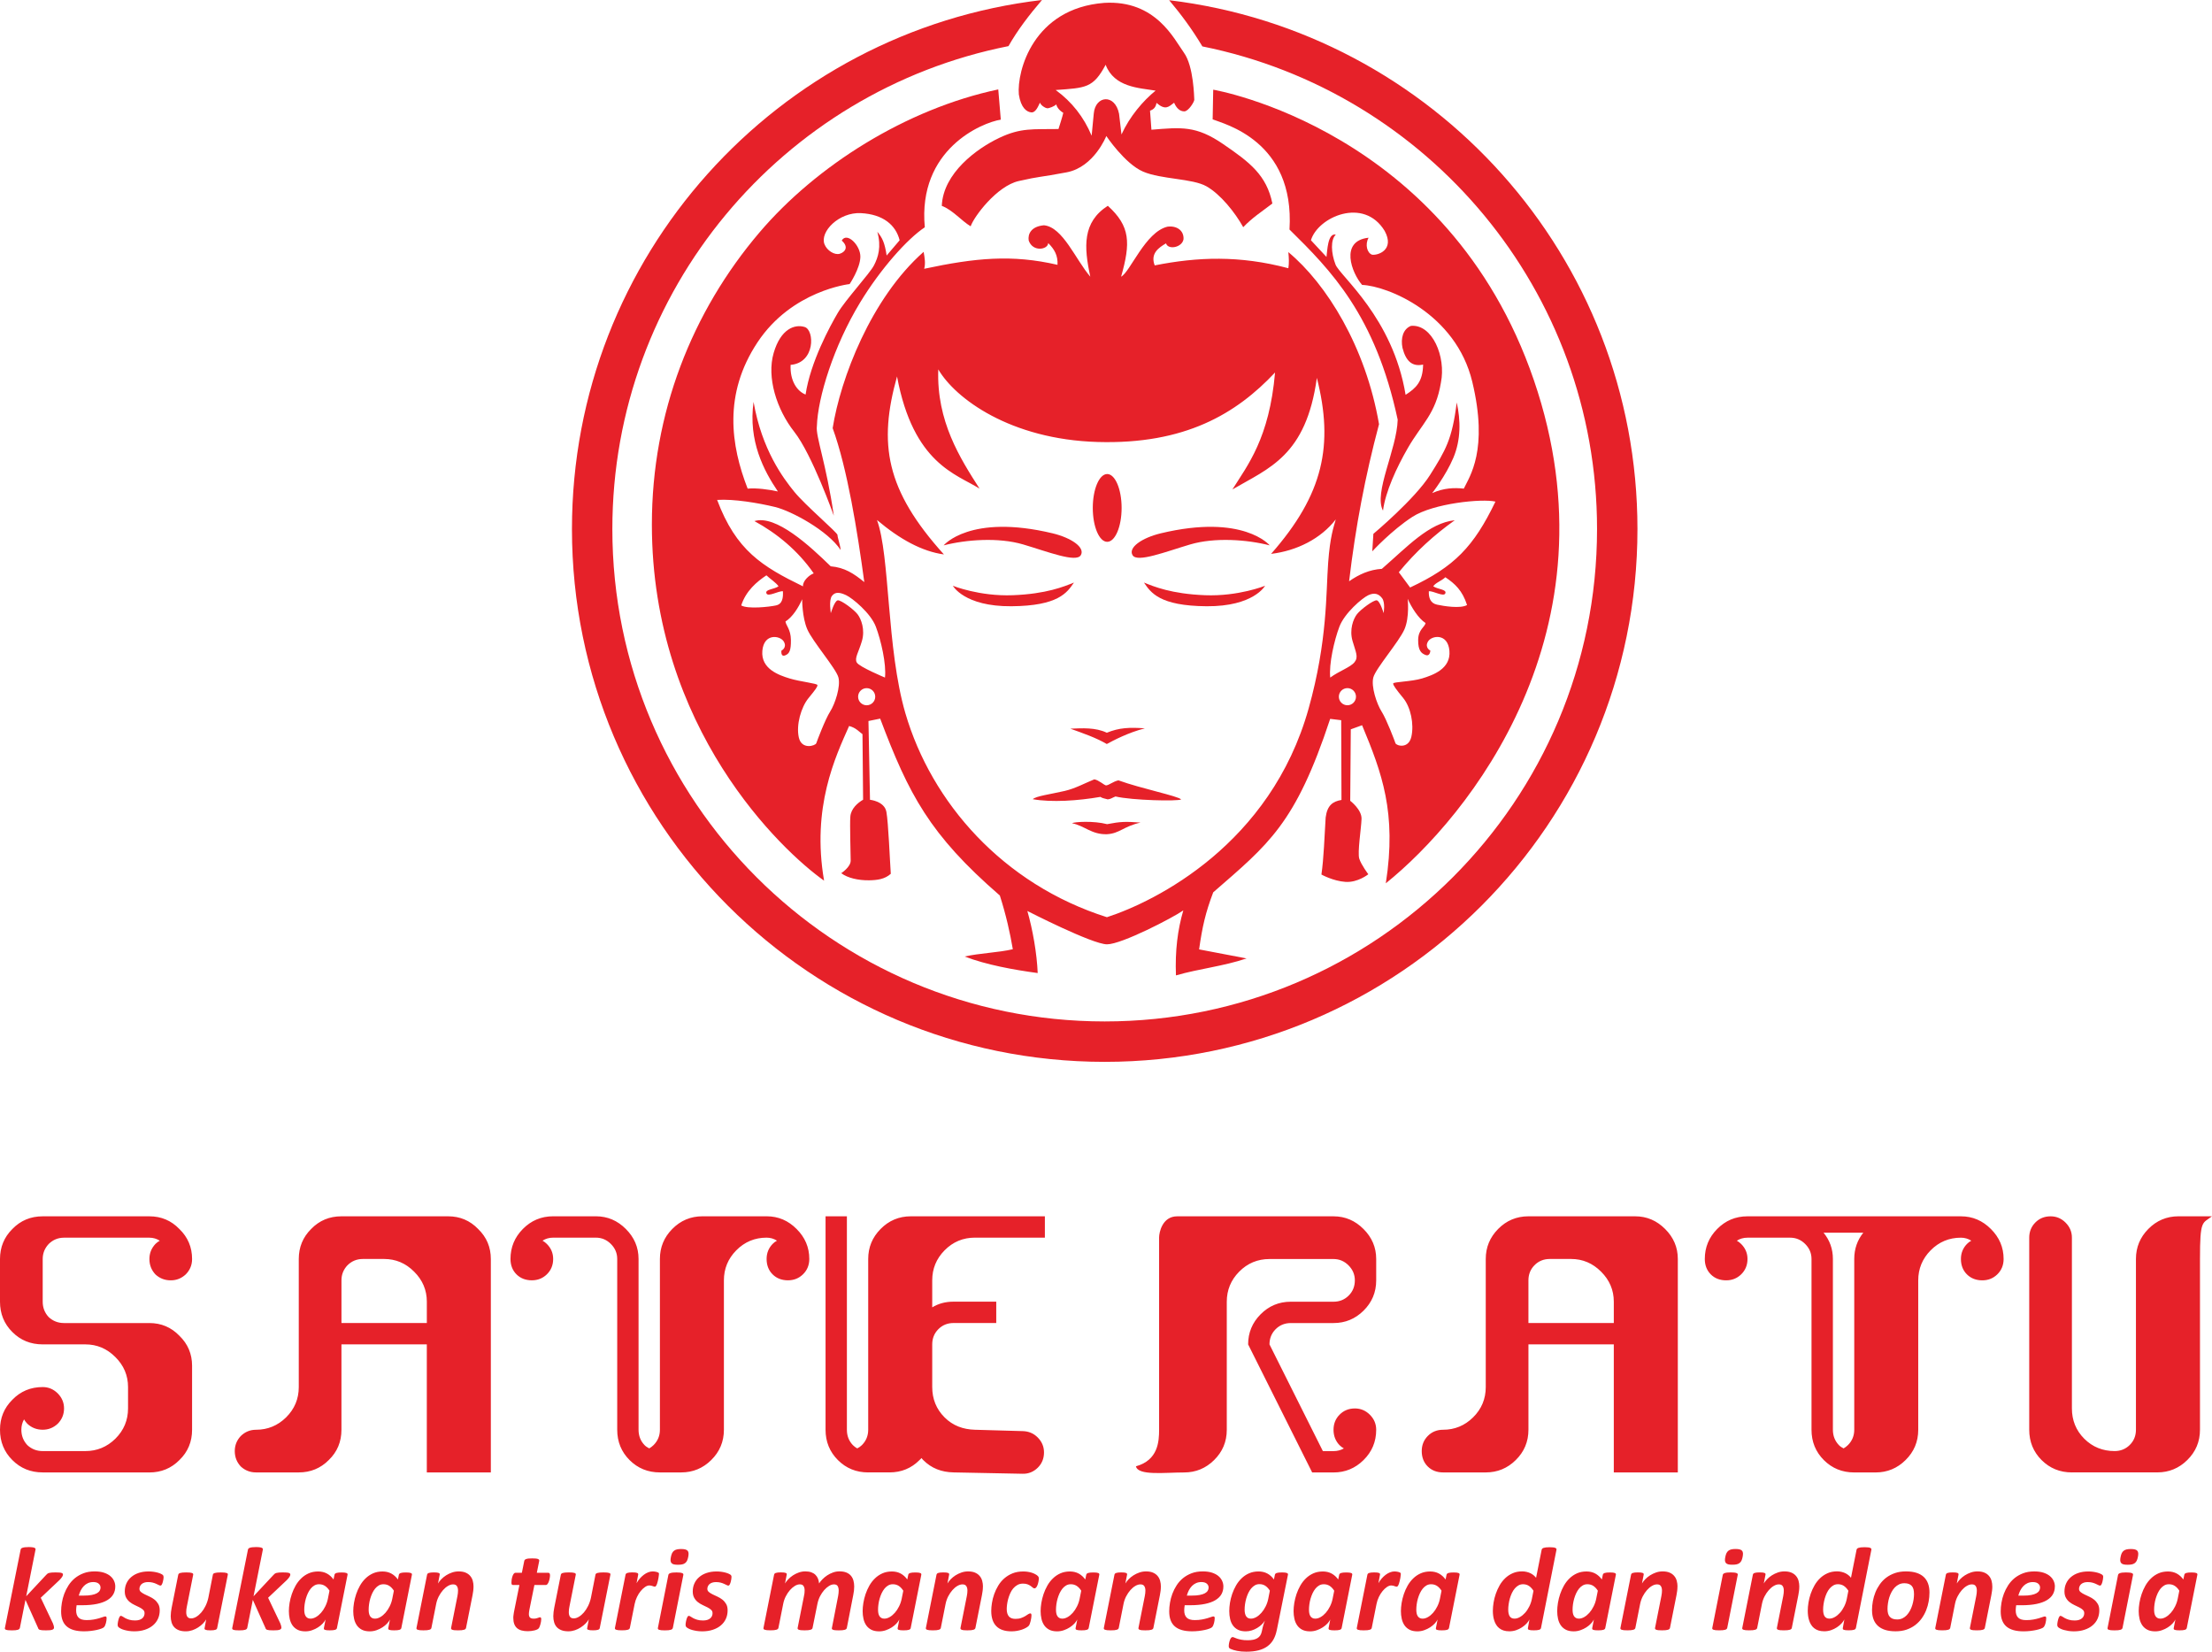 <?xml version="1.0" encoding="UTF-8"?>
<!DOCTYPE svg PUBLIC "-//W3C//DTD SVG 1.1//EN" "http://www.w3.org/Graphics/SVG/1.1/DTD/svg11.dtd">
<!-- Creator: CorelDRAW 2020 (64-Bit) -->
<svg xmlns="http://www.w3.org/2000/svg" xml:space="preserve" width="36.584mm" height="27.316mm" version="1.1" style="shape-rendering:geometricPrecision; text-rendering:geometricPrecision; image-rendering:optimizeQuality; fill-rule:evenodd; clip-rule:evenodd"
viewBox="0 0 1262.83 942.91"
 xmlns:xlink="http://www.w3.org/1999/xlink"
 xmlns:xodm="http://www.corel.com/coreldraw/odm/2003">
 <defs>
  <style type="text/css">
   <![CDATA[
    .fil0 {fill:#E62129}
    .fil1 {fill:#E62129;fill-rule:nonzero}
   ]]>
  </style>
 </defs>
 <g id="Layer_x0020_1">
  <g id="_2798733306752">
   <path class="fil0" d="M592.38 555.48c-13.67,-1.85 -29.27,-4.67 -41.65,-9.43 8.41,-1.93 19.4,-2.24 27.49,-4.17 -1.59,-9.35 -3.83,-19.41 -7.41,-30.66 -40.19,-34.84 -52,-57.75 -68.32,-100.98l-6.69 1.36 0.88 44.97c0,0 8.21,0.79 9.35,6.85 1.14,6.06 2,28.08 2.52,35.39 -3.42,3.14 -7.87,3.65 -12.33,3.72 -6.16,0.1 -12.35,-1.31 -15.96,-4.06 0,0 5.39,-3.47 5.39,-7.17 0,-3.7 -0.57,-20.73 -0.19,-25.21 0.38,-4.48 4.21,-7.79 7.28,-9.56l-0.35 -37.42c-2.3,-1.63 -3.69,-3.61 -7.64,-4.67 -7.79,17.54 -21.51,46.33 -14.29,88.3 -23.95,-16.93 -98.31,-86.71 -98.31,-203.32 -0,-63.59 22.85,-121.42 61.44,-166.75 32.48,-38.15 83.72,-70.49 136.31,-81.63l1.45 17.26c-10.7,1.67 -47.53,16.88 -43.39,61.45 -10.02,6.64 -25.26,23.73 -36.95,42.97 -15.02,24.73 -24.17,54.21 -24.66,70.57 -0.81,5.64 5.32,21.13 9.68,51.13 0,0 -12.42,-35 -22.58,-47.9 -10.16,-12.91 -15.81,-31.13 -11.78,-45 4.03,-13.87 12.1,-16.61 17.74,-14.84 5.64,1.77 6.1,20.46 -8.06,21.61 -0.43,9.25 3.81,15.11 8.55,16.94 2.8,-18.65 14.03,-39.2 18.39,-46.62 4.35,-7.41 18.22,-22.42 20.64,-27.09 2.42,-4.68 4.32,-10.62 1.93,-19.2 2.9,3.49 4.2,6.19 5.32,13.55 2.36,-2.8 5.06,-5.91 7.42,-8.71 -2.22,-8.78 -9.52,-14.84 -22.1,-15.49 -12.58,-0.65 -23.55,10.65 -20.81,17.75 1.38,3.59 5.77,6.39 8.81,5.41 2.97,-0.95 5.17,-3.84 1.04,-7.5 2.9,-5.16 10.8,2.74 10.64,9.35 -0.16,6.61 -6.13,15.48 -6.13,15.48 0,0 -32.9,3.55 -52.58,33.23 -19.68,29.68 -15.21,58.97 -5.65,83.54 5.27,-0.43 11.67,0.43 17.26,1.62 -8.01,-11.83 -16.99,-28.82 -13.87,-51.13 4.73,27.36 16.93,43.54 23.23,51.29 6.29,7.74 24.73,23.39 24.68,24.68 -0.05,1.29 1.72,6.29 1.77,8.55 -7.2,-10.97 -28.06,-22.26 -37.42,-24.52 -9.36,-2.26 -23.55,-4.68 -33.07,-4.04 10.86,28.93 25.75,38.01 49.03,49.35 -0.27,-3.12 3.65,-6.56 6.12,-7.41 -8.92,-12.91 -21.07,-22.91 -33.87,-29.85 12.25,-3.81 31.77,14.3 43.55,25.81 8.01,0.7 13.12,4.08 19.19,9.03 -3.98,-29.35 -9.73,-64.99 -18.06,-87.9 4.46,-28.17 21.82,-74.09 51.93,-100.64 0.59,3.28 1.18,6.55 0.32,9.67 29.24,-6.23 50.11,-8.28 76.12,-2.26 0.27,-5.32 -1.72,-8.87 -5.32,-12.42 -0.11,3.71 -8.76,5.33 -11.13,-1.45 -0.59,-3.71 1.39,-8.07 8.71,-8.71 10.8,1.02 18.07,19.62 26.46,29.35 -3.71,-17.1 -4.52,-31.13 10,-40.48 12.9,11.72 13.06,21.18 7.58,40.48 5.21,-2.69 13.82,-25.53 26.45,-28.55 5.05,-0.7 9.46,1.99 9.19,7.1 -0.7,4.78 -8.82,6.34 -10,2.42 -4.14,2.42 -9.09,5.81 -6.45,12.58 24.41,-4.84 48.33,-5.81 76.29,1.62 0.48,-2.74 0.32,-5.97 -0,-9.2 21.82,18.17 44.14,53.93 51.77,98.23 -7.96,29.89 -13.33,58.17 -17.09,89.68 5.7,-3.98 11.72,-6.67 18.71,-7.1 14.41,-12.48 26.88,-26.23 41.62,-27.74 -11.62,8.28 -22.26,17.85 -31.94,29.68l6.45 8.71c25.27,-11.83 36.34,-23.33 48.71,-49.03 -7.63,-1.83 -35.48,0.97 -47.42,8.71 -11.93,7.74 -22.9,19.68 -22.9,19.68l0.64 -10c0,0 23.71,-19.83 32.42,-33.71 8.71,-13.87 12.58,-20.16 15.16,-41.29 2.26,10.16 2.43,21.29 -1.93,31.61 -4.36,10.32 -12.1,20.16 -12.1,20.16 6.51,-2.95 12.53,-3.17 18.07,-2.58 3.24,-6.83 14.2,-21.93 4.84,-60.97 -9.36,-39.03 -48.42,-54.74 -62.91,-55.32 -5.92,-6.82 -12.96,-25.11 3.71,-26.94 -2.15,3.87 -0.86,8.63 1.93,9.68 3.12,0.57 13.22,-2.58 7.26,-13.55 -11.93,-19.68 -38.22,-7.88 -42.1,5.32l8.87 9.52c0.49,-3.28 0.65,-13.81 5.33,-12.74 -3.06,2.85 -2.74,10.48 -0.16,17.1 2.58,6.61 32.75,30.23 40,74.35 5.96,-3.82 9.83,-7.47 10,-17.26 -6.4,1.4 -9.89,-2.2 -11.77,-9.51 -1.13,-5.49 0.32,-10.81 4.83,-12.58 12.15,-1.13 20.11,17.58 17.1,32.42 -2.93,17.88 -10.87,23.43 -18.85,37.27 -6.49,11.25 -12.82,25 -14.21,35.79 -5.49,-10.16 7.9,-34.84 8.39,-51.93 -12.74,-59.63 -38.22,-85.37 -61.77,-108.55 3.12,-50.8 -37.64,-60.31 -43.87,-62.9l0.32 -16.93c0,0 134.03,22.57 183.06,165.8 49.03,143.23 -37.74,249.67 -84.52,287.25 6.29,-40.35 -2.26,-63.12 -13.55,-90.24l-6.45 2.34 -0.32 40.8c0,0 6.62,5 6.46,10.32 -0.16,5.32 -2.42,19.19 -1.29,22.74 1.13,3.55 5.16,8.87 5.16,8.87 0,0 -5.97,4.85 -13.06,4.36 -7.1,-0.49 -13.71,-4.2 -13.71,-4.2 1.34,-9.19 1.72,-21.45 2.42,-32.58 0.91,-6.99 4.09,-9.14 9.03,-10l-0.16 -45.52 -6.29 -0.77c-19.84,60.1 -35.16,71.51 -66.77,99.03 -4.41,11.61 -6.24,19.68 -8.06,32.58l27.1 5.16c-13.44,4.52 -26.88,5.81 -40.32,9.68 -0.54,-14.09 0.96,-26.02 4.2,-37.1 -5.79,4.08 -35.16,19.36 -43.55,19.36 -8.39,0 -45.48,-19.03 -45.48,-19.03 3.04,10.62 5.44,24.16 5.9,35.42zm167.06 -168.68c5.09,-3.76 11.52,-5.84 13.87,-8.79 2.35,-2.94 0.73,-5.63 -1.15,-12.11 -1.88,-6.48 0.42,-12.53 2.51,-15.25 2.09,-2.71 9.4,-8.15 11.28,-7.94 1.88,0.21 3.97,7.31 3.97,7.31 0,0 1.03,-5.98 -0.85,-8.49 -1.88,-2.51 -4.37,-3.41 -7.93,-1.74 -3.55,1.67 -13.55,10.23 -16.48,17.97 -2.93,7.73 -6.06,21.31 -5.23,29.04zm65.71 -57.26c-2.29,2.16 -5.45,3.01 -6.93,5.15 2.64,1.82 7.75,1.68 6.93,4 -0.83,2.31 -6.95,-1.48 -9.43,-1.16 -0.16,3.63 0.85,6.81 4.65,7.64 3.8,0.83 13.42,2.42 17.17,0.22 -2.7,-8.32 -6.88,-12.16 -12.38,-15.85zm-21.52 12.32c0,0 1.2,10.41 -1.83,17.4 -3.03,6.99 -16.33,22.25 -17.75,27.39 -1.42,5.14 1.9,15.17 4.73,19.6 2.82,4.43 7.4,16.57 7.88,18.02 0.48,1.45 7.46,3.51 9.09,-3.72 1.63,-7.22 -0.43,-16.88 -4.62,-22.01 -4.2,-5.13 -5.85,-7.4 -5.77,-8.36 0.08,-0.95 10.49,-1.03 16.55,-2.89 6.06,-1.86 16.44,-5.42 15.56,-15.74 -0.88,-10.32 -10.26,-8.8 -12.26,-5.29 -2.01,3.51 1.37,5.14 1.37,5.14 0,0 -0.12,3.47 -2.68,2.53 -2.57,-0.94 -4.34,-2.63 -4.28,-8.64 0.07,-6.01 3.95,-7.39 4.21,-9.63 -4.09,-2.6 -8.03,-8.98 -10.21,-13.82zm-34.39 50.97c-2.7,0 -4.89,2.19 -4.89,4.89 0,2.7 2.19,4.89 4.89,4.89 2.7,0 4.89,-2.19 4.89,-4.89 0,-2.7 -2.19,-4.89 -4.89,-4.89zm-264 -6.03c0,0 -14.62,-6.06 -16.09,-8.57 -1.46,-2.51 1.04,-5.85 2.93,-12.33 1.88,-6.48 -0.42,-12.53 -2.51,-15.25 -2.09,-2.71 -9.4,-8.15 -11.28,-7.94 -1.88,0.21 -3.97,7.31 -3.97,7.31 0,0 -1.25,-7.31 0.63,-9.82 1.88,-2.51 4.59,-2.08 8.15,-0.41 3.55,1.67 14,10.23 16.92,17.97 2.93,7.73 6.06,21.31 5.22,29.04zm-67.7 -58.37c2.29,2.17 5.45,4.12 6.93,6.27 -2.64,1.82 -7.75,1.68 -6.93,4 0.83,2.31 6.95,-1.48 9.43,-1.16 0.17,3.63 -0.18,7.26 -3.98,8.08 -3.8,0.83 -16.08,2.2 -19.83,0 2.7,-8.32 8.87,-13.5 14.38,-17.19zm20.42 13.66c0,0 -0.1,10.19 2.93,17.18 3.03,6.99 16.33,22.25 17.74,27.39 1.42,5.14 -1.9,15.17 -4.73,19.6 -2.82,4.43 -7.4,16.57 -7.88,18.02 -0.48,1.45 -8.34,3.95 -9.97,-3.27 -1.63,-7.22 1.32,-17.33 5.51,-22.45 4.2,-5.13 5.18,-6.52 5.11,-7.47 -0.08,-0.96 -9.83,-1.92 -15.89,-3.78 -6.06,-1.86 -16.44,-5.42 -15.56,-15.74 0.88,-10.32 10.26,-8.8 12.27,-5.29 2.01,3.51 -1.37,5.14 -1.37,5.14 0,0 -0.55,3.69 2.02,2.75 2.56,-0.93 3.46,-2.85 3.39,-8.86 -0.07,-6.01 -2.84,-8.27 -3.11,-10.51 4.09,-2.6 7.37,-7.87 9.54,-12.71zm36.82 50.75c2.7,0 4.89,2.19 4.89,4.89 0,2.7 -2.19,4.89 -4.89,4.89 -2.7,0 -4.89,-2.19 -4.89,-4.89 0,-2.7 2.19,-4.89 4.89,-4.89zm137.17 130.76c27.75,-9.03 93.47,-41.61 115.16,-119.19 10.85,-38.8 9.85,-66.05 11.13,-83.15 1.13,-15.13 3.06,-20.07 4.35,-24.75 -8.5,10.97 -22.14,17.9 -36.93,19.68 30,-34.09 35.81,-62.2 26.13,-100.48 -6.13,44.62 -27.42,51.5 -48.22,63.7 8.6,-13.71 21.12,-29.19 24.35,-66.77 -22.1,23.55 -51.45,41.13 -101.29,39.67 -49.84,-1.45 -81.29,-24.84 -90.97,-41.45 -1.08,29.68 12.53,50.81 23.55,68.07 -13.17,-8.33 -37.79,-14.09 -47.1,-64.03 -10.75,38.49 -6.51,64.73 26.77,101.61 -12.47,-1.72 -25.11,-8.6 -38.22,-19.67 7.51,20.45 5.4,73.26 16.21,110.3 14.87,50.93 55.68,97.65 115.07,116.46z"/>
   <path class="fil0" d="M537.68 117.53c6.08,2.24 11.36,8.65 16.47,11.66 1.91,-5.6 14.94,-22.98 27.4,-25.83 12.46,-2.84 11.8,-2.02 27.44,-4.99 15.64,-2.98 22.6,-20.72 22.6,-20.72 0,0 10.61,15.86 20.99,20.32 10.38,4.46 28.19,3.86 36.18,8.39 7.99,4.53 16.22,14.76 21,23.34 5.19,-5.45 10.29,-8.67 16.64,-13.53 -3.32,-16.19 -12.82,-23.47 -28.18,-33.97 -15.35,-10.5 -23.72,-9.55 -40.87,-8.14 -0.27,-3.62 -0.54,-7.25 -0.8,-10.87 2.1,-0.74 3.32,-1.97 3.68,-4.45 5.23,4.48 6.97,2.2 10.07,-0.1 1.36,3.22 3.39,4.94 5.81,4.94 2.42,0 5.81,-5.62 5.71,-6.68 -0.1,-1.06 -0.3,-19.07 -5.91,-26.81 -5.61,-7.74 -16.06,-30.19 -45.48,-28.45 -40.64,3.1 -49.93,39.1 -48.77,52.26 1.16,7.74 4.55,10.06 7.16,10.26 2.61,0.19 4.11,-4.06 4.88,-5.56 0.67,1.64 2.85,3 4.01,3.19 1.16,0.19 4.53,-1.26 5.32,-2.22 0.33,1.58 1.63,3.41 4,4.84 -0.52,2.36 -2.1,7.16 -2.74,9.24 -14.45,0.26 -21.39,-0.87 -33.97,5.13 -12.58,6 -31.87,19.98 -32.65,38.76zm65.03 -66.13c9.21,6.72 16,15.35 20.51,26.07l1.22 -12.69c0.93,-10.31 12.11,-11.41 14.43,0.17l1.39 11.82c4.69,-10.31 12.34,-19.24 19.47,-25.03 -9.56,-1.56 -23.64,-1.91 -28.51,-14.77 -7.18,13.44 -11.41,13.15 -28.51,14.42z"/>
   <path class="fil0" d="M538.73 311.34c12.89,-3.32 31.34,-4.68 45.4,-0.53 14.06,4.16 30.21,10.53 32.88,6.16 2.67,-4.37 -5.31,-9.93 -16.11,-12.52 -47.22,-11.31 -62.17,6.89 -62.17,6.89z"/>
   <path class="fil0" d="M724.88 311.34c-12.89,-3.32 -31.34,-4.68 -45.4,-0.53 -14.06,4.16 -30.21,10.53 -32.88,6.16 -2.67,-4.37 5.31,-9.93 16.11,-12.52 47.22,-11.31 62.17,6.89 62.17,6.89z"/>
   <path class="fil0" d="M632.1 270.61c4.54,0 8.23,8.66 8.23,19.35 0,10.69 -3.68,19.35 -8.23,19.35 -4.54,0 -8.23,-8.66 -8.23,-19.35 0,-10.69 3.68,-19.35 8.23,-19.35z"/>
   <path class="fil0" d="M543.99 334.41c0,0 6.48,11.87 33.36,11.68 26.87,-0.19 31.88,-7.79 35.77,-13.53 -5.59,2.28 -15.75,6.49 -34.84,7.23 -19.09,0.75 -34.29,-5.38 -34.29,-5.38z"/>
   <path class="fil0" d="M722.22 334.41c0,0 -6.48,11.87 -33.36,11.68 -26.88,-0.19 -31.88,-7.79 -35.78,-13.53 5.59,2.28 15.76,6.49 34.84,7.23 19.09,0.75 34.29,-5.38 34.29,-5.38z"/>
   <path class="fil0" d="M611.07 415.98c7.43,2.71 14.39,5.03 20.8,8.76 3.66,-2.02 12.46,-6.62 21.74,-8.95 -8.76,-0.64 -14.65,-0.39 -21.74,2.51 -6.34,-3.08 -14.04,-2.61 -20.79,-2.32z"/>
   <path class="fil0" d="M589.61 456.24c10.74,1.91 25.82,0.9 38.61,-1.32 1.24,0.88 2.61,0.91 4.21,1.42 1.95,-0.27 2.21,-0.79 4.4,-1.66 9.59,2.25 35.65,2.82 37.5,1.69 -1.78,-1.94 -22.81,-6.18 -35.84,-10.9 -3.35,0.81 -5.14,2.7 -7.04,2.9 -1.03,-0.1 -4.24,-3.11 -6.72,-3.46 -5.21,2.09 -10.91,5.26 -16.99,6.64 -8.4,1.92 -16.17,2.88 -18.15,4.69z"/>
   <path class="fil0" d="M611.95 469.94c7.27,1.46 11.24,6.55 20.01,6.29 7.27,-0.42 9.28,-4.41 19.17,-6.65 -8.75,-0.64 -11.29,-0.57 -19.09,0.91 -7.76,-2.01 -18.47,-1.36 -20.09,-0.54z"/>
   <path class="fil0" d="M667.47 0.11c150.62,18.16 267.35,146.4 267.35,301.93 0,167.97 -136.17,304.14 -304.14,304.14 -167.98,0 -304.15,-136.17 -304.15,-304.14 0,-155.87 117.24,-284.32 268.34,-302.04 -7.38,8.61 -13.96,17.21 -19.13,26.33 -128.94,25.55 -226.15,139.26 -226.15,275.7 0,155.23 125.84,281.08 281.08,281.08 155.24,0 281.08,-125.84 281.08,-281.08 0,-136.15 -96.79,-249.68 -225.32,-275.54 -5.98,-9.99 -12.09,-18.18 -18.96,-26.38z"/>
   <path class="fil1" d="M24.37 840.56c-6.86,0 -12.64,-2.34 -17.32,-7.05 -4.71,-4.68 -7.05,-10.46 -7.05,-17.31 0,-6.73 2.34,-12.45 7.05,-17.12 4.68,-4.84 10.46,-7.25 17.32,-7.25 3.31,0 6.14,1.2 8.58,3.6 2.4,2.44 3.61,5.27 3.61,8.58 0,3.41 -1.2,6.34 -3.61,8.77 -2.44,2.27 -5.26,3.41 -8.58,3.41 -3.41,0 -6.33,-1.14 -8.77,-3.41 -0.75,-0.78 -1.36,-1.59 -1.88,-2.5 -1.01,1.79 -1.53,3.77 -1.53,5.92 0,3.41 1.14,6.33 3.41,8.77 2.44,2.28 5.36,3.41 8.77,3.41l24.37 0c6.59,0 12.31,-2.34 17.12,-7.05 4.84,-4.81 7.24,-10.59 7.24,-17.31l0 -12.19c0,-6.6 -2.4,-12.32 -7.24,-17.12 -4.81,-4.84 -10.53,-7.24 -17.12,-7.24l-24.37 0c-6.86,0 -12.64,-2.34 -17.32,-7.05 -4.71,-4.68 -7.05,-10.46 -7.05,-17.32l0 -24.37c0,-6.72 2.34,-12.44 7.05,-17.12 4.68,-4.84 10.46,-7.25 17.32,-7.25l60.92 0c6.73,0 12.45,2.4 17.12,7.25 4.84,4.68 7.25,10.39 7.25,17.12 0,3.41 -1.2,6.34 -3.61,8.77 -2.44,2.27 -5.26,3.41 -8.57,3.41 -3.41,0 -6.34,-1.14 -8.77,-3.41 -2.27,-2.44 -3.41,-5.36 -3.41,-8.77 0,-3.31 1.14,-6.14 3.41,-8.57 0.78,-0.75 1.59,-1.4 2.5,-1.88 -1.79,-1.14 -3.77,-1.72 -5.92,-1.72l-48.73 0c-3.41,0 -6.34,1.2 -8.77,3.61 -2.27,2.44 -3.41,5.26 -3.41,8.57l0 24.37c0,3.41 1.14,6.34 3.41,8.77 2.44,2.27 5.36,3.41 8.77,3.41l48.73 0c6.73,0 12.45,2.41 17.12,7.25 4.84,4.68 7.25,10.4 7.25,17.12l0 36.56c0,6.86 -2.41,12.64 -7.25,17.31 -4.68,4.71 -10.4,7.05 -17.12,7.05l-60.92 0zm997.66 -146.2l60.92 0 12.33 0 24.21 0c6.73,0 12.37,2.49 17.13,7.25 4.75,4.75 7.24,10.39 7.24,17.12 0,3.41 -1.15,6.39 -3.6,8.77 -2.39,2.32 -5.27,3.41 -8.58,3.41 -3.41,0 -6.42,-1.06 -8.77,-3.41 -2.36,-2.35 -3.42,-5.36 -3.42,-8.77 0,-3.31 1.11,-6.17 3.42,-8.57 0.74,-0.78 1.59,-1.4 2.5,-1.88 -1.79,-1.14 -3.77,-1.72 -5.92,-1.72 -6.72,0 -12.52,2.39 -17.32,7.25 -4.72,4.79 -7.05,10.54 -7.05,17.12l0 85.29c0,6.85 -2.45,12.59 -7.25,17.31 -4.72,4.66 -10.4,7.05 -17.12,7.05l-12.19 0c-6.85,0 -12.63,-2.36 -17.32,-7.05 -4.69,-4.69 -7.05,-10.46 -7.05,-17.31l0 -97.48c0,-3.31 -1.18,-6.15 -3.6,-8.57 -2.42,-2.42 -5.27,-3.61 -8.58,-3.61l-24.37 0c-2.27,0 -4.32,0.58 -6.08,1.72 0.88,0.49 1.71,1.12 2.47,1.88 2.42,2.42 3.61,5.26 3.61,8.57 0,3.41 -1.16,6.39 -3.61,8.77 -2.39,2.32 -5.26,3.41 -8.58,3.41 -3.41,0 -6.42,-1.05 -8.77,-3.41 -2.35,-2.35 -3.41,-5.36 -3.41,-8.77 0,-6.72 2.39,-12.4 7.05,-17.12 4.72,-4.79 10.46,-7.25 17.32,-7.25l6.66 0 17.71 0zm41.73 9.35l-22.69 0c3.51,4.3 5.33,9.26 5.33,15.01l0 97.48c0,3.4 1.11,6.36 3.42,8.77 0.74,0.78 1.65,1.36 2.69,1.88 0.88,-0.52 1.7,-1.12 2.47,-1.88 2.42,-2.42 3.61,-5.36 3.61,-8.77l0 -97.48c0,-5.75 1.75,-10.73 5.17,-15.01zm-820.08 51.56l0 -12.19c0,-6.59 -2.41,-12.31 -7.25,-17.12 -4.81,-4.84 -10.52,-7.25 -17.12,-7.25l-12.19 0c-3.41,0 -6.33,1.2 -8.77,3.61 -2.28,2.44 -3.41,5.27 -3.41,8.58l0 24.37 48.74 0zm-97.47 85.29c-3.41,0 -6.33,-1.13 -8.77,-3.41 -2.27,-2.44 -3.41,-5.36 -3.41,-8.77 0,-3.31 1.14,-6.14 3.41,-8.58 2.44,-2.4 5.36,-3.6 8.77,-3.6 6.6,0 12.31,-2.34 17.12,-7.06 4.84,-4.8 7.24,-10.59 7.24,-17.31 0,-65.22 0,5.85 0,-73.11 0,-6.72 2.34,-12.44 7.05,-17.12 4.68,-4.84 10.46,-7.25 17.32,-7.25l60.92 0c6.72,0 12.44,2.4 17.12,7.25 4.84,4.68 7.24,10.39 7.24,17.12l0 121.84 -36.55 0 0 -73.1 -48.74 0 0 48.74c0,6.86 -2.4,12.64 -7.25,17.31 -4.68,4.71 -10.4,7.05 -17.12,7.05l-24.37 0zm230.53 0c-6.85,0 -12.62,-2.36 -17.32,-7.05 -4.69,-4.69 -7.05,-10.46 -7.05,-17.31l0 -97.48c0,-3.31 -1.19,-6.15 -3.61,-8.57 -2.42,-2.42 -5.26,-3.61 -8.58,-3.61l-24.37 0c-2.27,0 -4.32,0.58 -6.08,1.72 0.88,0.49 1.71,1.12 2.47,1.88 2.42,2.42 3.6,5.26 3.6,8.57 0,3.41 -1.15,6.39 -3.6,8.77 -2.39,2.32 -5.26,3.41 -8.58,3.41 -3.41,0 -6.42,-1.06 -8.77,-3.41 -2.35,-2.35 -3.41,-5.36 -3.41,-8.77 0,-6.72 2.39,-12.39 7.05,-17.12 4.73,-4.79 10.46,-7.25 17.32,-7.25l24.37 0c6.72,0 12.36,2.48 17.12,7.25 4.76,4.76 7.25,10.4 7.25,17.12l0 97.48c0,3.41 1.1,6.37 3.41,8.77 0.75,0.78 1.66,1.36 2.7,1.88 0.88,-0.52 1.71,-1.12 2.47,-1.88 2.42,-2.42 3.61,-5.36 3.61,-8.77l0 -97.48c0,-6.72 2.39,-12.39 7.05,-17.12 4.73,-4.79 10.46,-7.25 17.32,-7.25l36.55 0c6.73,0 12.37,2.48 17.12,7.25 4.76,4.75 7.25,10.39 7.25,17.12 0,3.41 -1.16,6.39 -3.61,8.77 -2.39,2.32 -5.26,3.41 -8.58,3.41 -3.41,0 -6.42,-1.05 -8.77,-3.41 -2.36,-2.35 -3.41,-5.36 -3.41,-8.77 0,-3.31 1.11,-6.17 3.41,-8.57 0.75,-0.78 1.59,-1.4 2.5,-1.88 -1.78,-1.14 -3.77,-1.72 -5.92,-1.72 -6.72,0 -12.52,2.39 -17.32,7.25 -4.73,4.79 -7.05,10.53 -7.05,17.12l0 85.29c0,6.85 -2.45,12.59 -7.25,17.31 -4.73,4.66 -10.4,7.05 -17.12,7.05l-12.19 0zm118.93 0c-6.85,0 -12.62,-2.35 -17.31,-7.05 -4.69,-4.69 -7.05,-10.46 -7.05,-17.31l0 -121.84 12.18 0 0 121.84c0,3.41 1.1,6.37 3.41,8.77 0.75,0.78 1.59,1.36 2.5,1.88l0 0c1.01,-0.52 1.9,-1.12 2.66,-1.88 2.42,-2.42 3.6,-5.36 3.6,-8.77l0 -97.48c0,-6.72 2.39,-12.39 7.06,-17.12 4.73,-4.79 10.46,-7.25 17.31,-7.25l76.49 0 0 12.18 -39.94 0c-6.71,0 -12.53,2.39 -17.32,7.25 -4.73,4.79 -7.05,10.53 -7.05,17.12l0 15.43c3.54,-2.17 7.6,-3.25 12.18,-3.25l24.37 0 0 12.19 -24.37 0c-3.4,0 -6.38,1.15 -8.77,3.61 -2.32,2.39 -3.41,5.26 -3.41,8.58l0 24.37c0,6.72 2.29,12.56 7.05,17.31 4.76,4.76 10.6,6.87 17.32,7.06l27.26 0.78c3.31,0.09 6.16,1.18 8.57,3.6 2.42,2.42 3.61,5.26 3.61,8.57 0,3.41 -1.16,6.39 -3.61,8.77 -2.39,2.32 -5.27,3.48 -8.57,3.41l-39.45 -0.78c-6.85,-0.13 -12.64,-2.34 -17.32,-7.05 -0.39,-0.38 -0.71,-0.75 -0.94,-1.14 -0.39,0.39 -0.78,0.75 -1.17,1.14 -4.68,4.71 -10.4,7.05 -17.12,7.05l-12.19 0zm152.87 -3.5c12.55,-3.47 13.19,-14.01 13.19,-20.86l0 -109.78c0,-2.72 1.75,-12.06 10.33,-12.06 11.82,0 37.15,0 89.25,0 6.72,0 12.36,2.49 17.12,7.25 4.76,4.76 7.24,10.4 7.24,17.12l0 12.19c0,6.85 -2.45,12.59 -7.24,17.32 -4.73,4.66 -10.4,7.05 -17.12,7.05l-24.37 0c-3.41,0 -6.39,1.16 -8.78,3.61 -2.32,2.39 -3.41,5.26 -3.41,8.58l30.48 60.92 6.08 0c2.14,0 4.12,-0.52 5.91,-1.53 -0.9,-0.52 -1.75,-1.1 -2.5,-1.88 -2.3,-2.4 -3.41,-5.36 -3.41,-8.77 0,-3.31 1.08,-6.2 3.41,-8.58 2.39,-2.45 5.36,-3.6 8.78,-3.6 3.31,0 6.16,1.19 8.57,3.6 2.42,2.42 3.6,5.27 3.6,8.58 0,6.86 -2.45,12.59 -7.24,17.31 -4.73,4.66 -10.4,7.05 -17.12,7.05l-12.19 0 -36.56 -73.1c0,-6.72 2.39,-12.4 7.05,-17.12 4.72,-4.79 10.47,-7.25 17.32,-7.25l24.37 0c3.31,0 6.19,-1.09 8.57,-3.41 2.45,-2.39 3.61,-5.36 3.61,-8.77 0,-3.31 -1.19,-6.16 -3.61,-8.58 -2.42,-2.42 -5.26,-3.61 -8.57,-3.61l-36.56 0c-6.72,0 -12.53,2.39 -17.32,7.25 -4.73,4.79 -7.05,10.53 -7.05,17.12l0 73.11c0,6.85 -2.45,12.59 -7.25,17.31 -4.73,4.66 -10.4,7.05 -17.12,7.05 -11,0 -26.3,1.96 -27.49,-3.5zm272.78 -81.79l0 -12.19c0,-6.59 -2.42,-12.3 -7.25,-17.12 -4.82,-4.83 -10.53,-7.25 -17.12,-7.25l-12.19 0c-3.4,0 -6.39,1.16 -8.77,3.61 -2.32,2.39 -3.41,5.27 -3.41,8.58l0 24.37 48.73 0zm-97.47 85.29c-3.4,0 -6.42,-1.06 -8.77,-3.41 -2.36,-2.35 -3.41,-5.36 -3.41,-8.77 0,-3.31 1.09,-6.19 3.41,-8.58 2.38,-2.45 5.36,-3.6 8.77,-3.6 6.6,0 12.33,-2.33 17.13,-7.06 4.85,-4.78 7.24,-10.59 7.24,-17.31 0,-65.22 0,5.85 0,-73.11 0,-6.72 2.39,-12.39 7.05,-17.12 4.73,-4.79 10.47,-7.25 17.32,-7.25l60.92 0c6.72,0 12.37,2.49 17.12,7.25 4.76,4.75 7.24,10.4 7.24,17.12l0 121.84 -36.55 0 0 -73.1 -48.73 0 0 48.74c0,6.85 -2.45,12.59 -7.25,17.31 -4.72,4.66 -10.4,7.05 -17.12,7.05l-24.37 0zm359.01 0c-6.84,0 -12.62,-2.35 -17.32,-7.05 -4.69,-4.69 -7.05,-10.46 -7.05,-17.31l0 -109.66c0,-3.31 1.09,-6.19 3.41,-8.58 2.39,-2.45 5.36,-3.6 8.77,-3.6 3.31,0 6.16,1.19 8.57,3.6 2.42,2.42 3.61,5.27 3.61,8.58l0 97.47c0,6.72 2.3,12.56 7.05,17.31 4.76,4.75 10.59,7.05 17.32,7.05 3.32,0 6.19,-1.09 8.58,-3.41 2.45,-2.38 3.61,-5.36 3.61,-8.77l0 -97.48c0,-6.72 2.39,-12.39 7.05,-17.12 4.73,-4.79 10.46,-7.25 17.32,-7.25 4.06,0 14.98,0 19.04,0 -5.51,4.27 -6.85,1.74 -6.85,24.36l0 97.48c0,6.85 -2.45,12.59 -7.25,17.31 -4.72,4.66 -10.4,7.05 -17.12,7.05l-48.74 0z"/>
   <path class="fil1" d="M35.94 898.88c0,0.36 -0.15,0.78 -0.45,1.27 -0.31,0.5 -0.81,1.11 -1.52,1.85l-10.71 10.11 6.96 14.63c0.23,0.55 0.39,1.02 0.48,1.43 0.09,0.41 0.14,0.73 0.14,0.95 0,0.28 -0.07,0.51 -0.22,0.72 -0.15,0.2 -0.39,0.37 -0.74,0.51 -0.36,0.13 -0.83,0.23 -1.43,0.29 -0.6,0.06 -1.36,0.08 -2.26,0.08 -0.91,0 -1.64,-0.02 -2.19,-0.07 -0.56,-0.05 -0.99,-0.13 -1.3,-0.23 -0.3,-0.11 -0.52,-0.27 -0.67,-0.45 -0.15,-0.18 -0.26,-0.41 -0.32,-0.67l-7.17 -15.99 -3.2 16.06c-0.07,0.22 -0.18,0.42 -0.36,0.59 -0.16,0.17 -0.43,0.31 -0.78,0.43 -0.35,0.1 -0.81,0.2 -1.37,0.26 -0.57,0.06 -1.26,0.08 -2.07,0.08 -0.84,0 -1.52,-0.02 -2.05,-0.08 -0.54,-0.06 -0.96,-0.14 -1.24,-0.25 -0.3,-0.1 -0.5,-0.23 -0.6,-0.4 -0.09,-0.18 -0.13,-0.37 -0.08,-0.59l8.99 -44.77c0.04,-0.22 0.15,-0.43 0.3,-0.61 0.16,-0.18 0.43,-0.34 0.79,-0.45 0.36,-0.13 0.82,-0.22 1.37,-0.29 0.56,-0.07 1.25,-0.11 2.1,-0.11 0.84,0 1.52,0.03 2.05,0.11 0.53,0.07 0.95,0.16 1.24,0.29 0.29,0.11 0.49,0.28 0.58,0.45 0.09,0.18 0.12,0.39 0.07,0.61l-5.32 26.63 11.36 -12.15c0.23,-0.27 0.46,-0.5 0.73,-0.7 0.26,-0.2 0.59,-0.35 1,-0.47 0.42,-0.1 0.91,-0.19 1.48,-0.23 0.58,-0.04 1.3,-0.07 2.16,-0.07 0.84,0 1.54,0.02 2.11,0.07 0.57,0.04 1.01,0.11 1.32,0.22 0.31,0.1 0.53,0.23 0.66,0.39 0.13,0.15 0.18,0.34 0.18,0.55zm29.87 6.82c0,1.63 -0.37,3.1 -1.1,4.4 -0.73,1.31 -1.88,2.42 -3.42,3.36 -1.56,0.94 -3.52,1.66 -5.91,2.16 -2.38,0.5 -5.22,0.76 -8.53,0.76l-3.12 0c-0.08,0.52 -0.15,1.03 -0.2,1.54 -0.05,0.51 -0.07,0.99 -0.07,1.42 0,1.83 0.48,3.21 1.42,4.14 0.95,0.93 2.47,1.39 4.57,1.39 1.49,0 2.83,-0.1 4.02,-0.33 1.18,-0.22 2.23,-0.45 3.12,-0.72 0.9,-0.27 1.63,-0.5 2.23,-0.72 0.59,-0.22 1.02,-0.32 1.3,-0.32 0.27,0 0.46,0.08 0.57,0.23 0.12,0.16 0.17,0.42 0.17,0.76 0,0.38 -0.03,0.82 -0.1,1.32 -0.07,0.5 -0.17,1 -0.29,1.47 -0.12,0.49 -0.28,0.95 -0.48,1.38 -0.19,0.43 -0.41,0.76 -0.66,0.99 -0.27,0.27 -0.77,0.55 -1.5,0.81 -0.72,0.28 -1.59,0.52 -2.61,0.75 -1.02,0.22 -2.17,0.41 -3.43,0.56 -1.28,0.15 -2.57,0.22 -3.88,0.22 -2.18,0 -4.07,-0.23 -5.7,-0.68 -1.62,-0.46 -2.97,-1.14 -4.06,-2.07 -1.09,-0.93 -1.91,-2.11 -2.45,-3.55 -0.55,-1.44 -0.81,-3.14 -0.81,-5.12 0,-1.52 0.14,-3.15 0.43,-4.88 0.28,-1.74 0.74,-3.44 1.37,-5.13 0.64,-1.69 1.45,-3.3 2.45,-4.85 1,-1.53 2.21,-2.89 3.62,-4.06 1.43,-1.16 3.06,-2.1 4.92,-2.8 1.85,-0.71 3.98,-1.06 6.36,-1.06 2.05,0 3.83,0.25 5.3,0.73 1.48,0.49 2.71,1.14 3.65,1.94 0.95,0.8 1.66,1.73 2.12,2.76 0.47,1.02 0.7,2.09 0.7,3.18zm-8.42 0.62c0,-0.91 -0.35,-1.66 -1.06,-2.27 -0.71,-0.6 -1.73,-0.9 -3.06,-0.9 -1.14,0 -2.15,0.21 -3.04,0.61 -0.89,0.4 -1.68,0.95 -2.35,1.65 -0.67,0.7 -1.26,1.51 -1.75,2.45 -0.47,0.95 -0.87,1.95 -1.16,3.02l2.83 0c1.8,0 3.32,-0.11 4.53,-0.36 1.22,-0.23 2.21,-0.56 2.95,-0.96 0.74,-0.42 1.28,-0.89 1.61,-1.45 0.34,-0.56 0.51,-1.15 0.51,-1.78zm36.01 -5.98c0,0.27 -0.03,0.67 -0.11,1.2 -0.08,0.54 -0.2,1.07 -0.35,1.62 -0.17,0.55 -0.34,1.01 -0.56,1.42 -0.21,0.39 -0.45,0.59 -0.72,0.59 -0.29,0 -0.64,-0.1 -1.03,-0.32 -0.39,-0.21 -0.88,-0.44 -1.45,-0.69 -0.56,-0.27 -1.23,-0.49 -1.99,-0.7 -0.76,-0.2 -1.65,-0.3 -2.67,-0.3 -0.79,0 -1.49,0.1 -2.11,0.3 -0.62,0.21 -1.14,0.49 -1.54,0.83 -0.41,0.35 -0.72,0.77 -0.93,1.25 -0.22,0.46 -0.33,0.97 -0.33,1.52 0,0.69 0.29,1.29 0.86,1.76 0.58,0.48 1.3,0.93 2.16,1.35 0.86,0.42 1.78,0.86 2.78,1.31 1,0.45 1.93,1.02 2.78,1.69 0.86,0.68 1.57,1.51 2.14,2.48 0.57,0.97 0.85,2.2 0.85,3.67 0,1.73 -0.32,3.32 -0.99,4.78 -0.65,1.46 -1.62,2.72 -2.87,3.78 -1.25,1.07 -2.79,1.9 -4.58,2.49 -1.79,0.61 -3.83,0.91 -6.09,0.91 -1.09,0 -2.14,-0.08 -3.12,-0.23 -0.99,-0.16 -1.87,-0.35 -2.66,-0.57 -0.78,-0.22 -1.44,-0.48 -1.98,-0.77 -0.55,-0.29 -0.95,-0.56 -1.23,-0.8 -0.17,-0.19 -0.3,-0.37 -0.39,-0.58 -0.08,-0.21 -0.11,-0.46 -0.11,-0.77 0,-0.21 0.01,-0.48 0.05,-0.79 0.03,-0.31 0.09,-0.67 0.17,-1.06 0.08,-0.38 0.18,-0.78 0.27,-1.16 0.11,-0.38 0.22,-0.74 0.36,-1.06 0.14,-0.31 0.28,-0.57 0.44,-0.76 0.17,-0.2 0.32,-0.29 0.51,-0.29 0.31,0 0.67,0.14 1.05,0.4 0.38,0.27 0.88,0.57 1.5,0.91 0.6,0.32 1.36,0.62 2.25,0.9 0.9,0.29 2.02,0.43 3.35,0.43 0.93,0 1.73,-0.11 2.41,-0.32 0.69,-0.22 1.25,-0.52 1.71,-0.91 0.44,-0.38 0.77,-0.84 0.98,-1.34 0.22,-0.5 0.32,-1.03 0.32,-1.6 0,-0.79 -0.28,-1.44 -0.84,-1.94 -0.55,-0.5 -1.24,-0.96 -2.08,-1.39 -0.84,-0.43 -1.74,-0.87 -2.73,-1.32 -0.99,-0.46 -1.89,-1.01 -2.73,-1.67 -0.84,-0.65 -1.53,-1.47 -2.08,-2.45 -0.56,-0.98 -0.83,-2.19 -0.83,-3.67 0,-1.61 0.3,-3.1 0.91,-4.48 0.61,-1.39 1.51,-2.6 2.69,-3.62 1.17,-1.03 2.6,-1.85 4.28,-2.41 1.68,-0.58 3.58,-0.87 5.71,-0.87 0.95,0 1.88,0.06 2.78,0.19 0.89,0.13 1.71,0.29 2.41,0.49 0.72,0.2 1.35,0.43 1.87,0.68 0.53,0.24 0.91,0.5 1.15,0.74 0.22,0.23 0.34,0.62 0.34,1.16zm30.59 29.06c-0.05,0.22 -0.15,0.42 -0.29,0.59 -0.15,0.17 -0.38,0.3 -0.68,0.4 -0.3,0.1 -0.7,0.19 -1.17,0.25 -0.47,0.06 -1.07,0.08 -1.76,0.08 -0.71,0 -1.28,-0.02 -1.73,-0.08 -0.44,-0.06 -0.79,-0.14 -1.04,-0.25 -0.26,-0.1 -0.42,-0.23 -0.5,-0.4 -0.08,-0.18 -0.08,-0.37 -0.01,-0.59l0.91 -4.94c-0.45,0.8 -1.08,1.59 -1.86,2.4 -0.79,0.8 -1.71,1.53 -2.74,2.2 -1.02,0.66 -2.14,1.2 -3.34,1.61 -1.2,0.4 -2.43,0.61 -3.7,0.61 -1.59,0 -2.93,-0.22 -4.04,-0.66 -1.1,-0.44 -1.98,-1.04 -2.65,-1.8 -0.67,-0.77 -1.16,-1.67 -1.46,-2.74 -0.31,-1.07 -0.47,-2.22 -0.47,-3.47 0,-0.77 0.06,-1.55 0.15,-2.35 0.11,-0.8 0.23,-1.62 0.39,-2.46l3.76 -18.82c0.04,-0.22 0.15,-0.42 0.32,-0.59 0.17,-0.18 0.43,-0.3 0.78,-0.41 0.36,-0.1 0.81,-0.19 1.38,-0.24 0.57,-0.06 1.27,-0.08 2.08,-0.08 0.84,0 1.52,0.02 2.05,0.08 0.53,0.06 0.95,0.14 1.24,0.24 0.3,0.11 0.5,0.23 0.59,0.41 0.1,0.17 0.14,0.37 0.09,0.59l-3.63 18.24c-0.12,0.5 -0.2,1.02 -0.26,1.55 -0.06,0.55 -0.08,1.07 -0.08,1.57 0,0.54 0.04,1.03 0.15,1.47 0.1,0.44 0.27,0.83 0.5,1.14 0.22,0.31 0.52,0.56 0.87,0.72 0.36,0.15 0.79,0.23 1.29,0.23 0.93,0 1.91,-0.3 2.9,-0.9 1.01,-0.59 1.97,-1.43 2.88,-2.47 0.9,-1.06 1.72,-2.3 2.42,-3.73 0.71,-1.44 1.26,-3 1.62,-4.68l2.58 -13.14c0.02,-0.22 0.13,-0.42 0.3,-0.59 0.19,-0.18 0.46,-0.3 0.81,-0.41 0.35,-0.1 0.81,-0.19 1.38,-0.24 0.57,-0.06 1.25,-0.08 2.08,-0.08 0.84,0 1.52,0.02 2.05,0.08 0.53,0.06 0.95,0.14 1.25,0.24 0.3,0.11 0.5,0.23 0.59,0.41 0.09,0.17 0.11,0.37 0.07,0.59l-6.08 30.43zm41.75 -30.52c0,0.36 -0.15,0.78 -0.45,1.27 -0.31,0.5 -0.81,1.11 -1.52,1.85l-10.71 10.11 6.97 14.63c0.23,0.55 0.39,1.02 0.48,1.43 0.09,0.41 0.14,0.73 0.14,0.95 0,0.28 -0.07,0.51 -0.22,0.72 -0.15,0.2 -0.39,0.37 -0.74,0.51 -0.36,0.13 -0.84,0.23 -1.43,0.29 -0.6,0.06 -1.36,0.08 -2.26,0.08 -0.91,0 -1.64,-0.02 -2.2,-0.07 -0.56,-0.05 -0.98,-0.13 -1.3,-0.23 -0.3,-0.11 -0.52,-0.27 -0.67,-0.45 -0.15,-0.18 -0.26,-0.41 -0.32,-0.67l-7.17 -15.99 -3.2 16.06c-0.07,0.22 -0.18,0.42 -0.36,0.59 -0.16,0.17 -0.43,0.31 -0.78,0.43 -0.35,0.1 -0.81,0.2 -1.37,0.26 -0.57,0.06 -1.26,0.08 -2.07,0.08 -0.84,0 -1.52,-0.02 -2.05,-0.08 -0.54,-0.06 -0.96,-0.14 -1.25,-0.25 -0.3,-0.1 -0.5,-0.23 -0.6,-0.4 -0.09,-0.18 -0.13,-0.37 -0.08,-0.59l8.98 -44.77c0.05,-0.22 0.15,-0.43 0.3,-0.61 0.16,-0.18 0.43,-0.34 0.79,-0.45 0.36,-0.13 0.82,-0.22 1.37,-0.29 0.56,-0.07 1.25,-0.11 2.1,-0.11 0.83,0 1.52,0.03 2.05,0.11 0.53,0.07 0.95,0.16 1.24,0.29 0.29,0.11 0.49,0.28 0.58,0.45 0.09,0.18 0.12,0.39 0.07,0.61l-5.32 26.63 11.36 -12.15c0.23,-0.27 0.46,-0.5 0.73,-0.7 0.26,-0.2 0.59,-0.35 1,-0.47 0.42,-0.1 0.91,-0.19 1.48,-0.23 0.58,-0.04 1.3,-0.07 2.16,-0.07 0.84,0 1.54,0.02 2.11,0.07 0.57,0.04 1.01,0.11 1.32,0.22 0.31,0.1 0.53,0.23 0.66,0.39 0.13,0.15 0.18,0.34 0.18,0.55zm26.63 30.52c-0.09,0.48 -0.45,0.81 -1.08,1.02 -0.62,0.2 -1.63,0.3 -3.02,0.3 -0.7,0 -1.27,-0.02 -1.71,-0.07 -0.44,-0.05 -0.8,-0.12 -1.07,-0.22 -0.28,-0.1 -0.45,-0.23 -0.53,-0.41 -0.07,-0.17 -0.09,-0.38 -0.05,-0.62l0.95 -4.87c-0.35,0.73 -0.9,1.5 -1.64,2.3 -0.75,0.8 -1.64,1.53 -2.65,2.18 -1.02,0.66 -2.15,1.2 -3.39,1.63 -1.23,0.43 -2.51,0.65 -3.83,0.65 -1.81,0 -3.32,-0.31 -4.53,-0.95 -1.21,-0.64 -2.17,-1.48 -2.9,-2.56 -0.72,-1.08 -1.24,-2.31 -1.54,-3.69 -0.31,-1.38 -0.46,-2.83 -0.46,-4.35 0,-1.43 0.14,-2.98 0.4,-4.66 0.28,-1.69 0.7,-3.38 1.27,-5.05 0.57,-1.68 1.29,-3.3 2.17,-4.85 0.89,-1.55 1.95,-2.93 3.19,-4.12 1.23,-1.21 2.65,-2.16 4.25,-2.88 1.6,-0.71 3.41,-1.07 5.43,-1.07 1.88,0 3.54,0.39 4.99,1.17 1.45,0.78 2.71,1.91 3.79,3.4l0.55 -2.69c0.09,-0.48 0.45,-0.81 1.08,-1.02 0.62,-0.2 1.63,-0.3 3.03,-0.3 0.67,0 1.24,0.02 1.68,0.08 0.46,0.06 0.81,0.14 1.07,0.24 0.25,0.11 0.43,0.23 0.52,0.41 0.09,0.17 0.12,0.37 0.07,0.59l-6.06 30.43zm-4.25 -21.31c-0.79,-1.23 -1.66,-2.14 -2.62,-2.76 -0.96,-0.61 -2.08,-0.93 -3.34,-0.93 -0.96,0 -1.85,0.22 -2.64,0.67 -0.8,0.46 -1.51,1.07 -2.12,1.82 -0.62,0.76 -1.16,1.64 -1.63,2.62 -0.46,1 -0.85,2.03 -1.16,3.11 -0.3,1.07 -0.54,2.16 -0.69,3.25 -0.15,1.1 -0.22,2.11 -0.22,3.04 0,0.67 0.04,1.33 0.15,1.93 0.11,0.61 0.3,1.16 0.57,1.64 0.28,0.48 0.65,0.85 1.11,1.13 0.46,0.29 1.05,0.43 1.75,0.43 1,0 2.02,-0.3 3.07,-0.9 1.04,-0.59 2.02,-1.42 2.93,-2.44 0.91,-1.03 1.71,-2.24 2.39,-3.61 0.7,-1.37 1.21,-2.83 1.52,-4.4l0.91 -4.6zm41 21.31c-0.09,0.48 -0.46,0.81 -1.08,1.02 -0.61,0.2 -1.63,0.3 -3.02,0.3 -0.7,0 -1.26,-0.02 -1.71,-0.07 -0.44,-0.05 -0.8,-0.12 -1.07,-0.22 -0.28,-0.1 -0.45,-0.23 -0.53,-0.41 -0.07,-0.17 -0.09,-0.38 -0.04,-0.62l0.95 -4.87c-0.35,0.73 -0.89,1.5 -1.64,2.3 -0.74,0.8 -1.64,1.53 -2.65,2.18 -1.02,0.66 -2.14,1.2 -3.39,1.63 -1.23,0.43 -2.51,0.65 -3.83,0.65 -1.81,0 -3.32,-0.31 -4.53,-0.95 -1.21,-0.64 -2.17,-1.48 -2.9,-2.56 -0.72,-1.08 -1.24,-2.31 -1.54,-3.69 -0.32,-1.38 -0.47,-2.83 -0.47,-4.35 0,-1.43 0.14,-2.98 0.41,-4.66 0.28,-1.69 0.7,-3.38 1.26,-5.05 0.57,-1.68 1.29,-3.3 2.17,-4.85 0.89,-1.55 1.95,-2.93 3.19,-4.12 1.23,-1.21 2.65,-2.16 4.25,-2.88 1.6,-0.71 3.41,-1.07 5.43,-1.07 1.88,0 3.54,0.39 4.99,1.17 1.45,0.78 2.72,1.91 3.8,3.4l0.54 -2.69c0.09,-0.48 0.46,-0.81 1.08,-1.02 0.62,-0.2 1.64,-0.3 3.03,-0.3 0.67,0 1.24,0.02 1.68,0.08 0.45,0.06 0.81,0.14 1.07,0.24 0.26,0.11 0.43,0.23 0.52,0.41 0.09,0.17 0.12,0.37 0.07,0.59l-6.05 30.43zm-4.25 -21.31c-0.79,-1.23 -1.66,-2.14 -2.62,-2.76 -0.96,-0.61 -2.07,-0.93 -3.34,-0.93 -0.96,0 -1.84,0.22 -2.63,0.67 -0.8,0.46 -1.51,1.07 -2.12,1.82 -0.62,0.76 -1.16,1.64 -1.63,2.62 -0.46,1 -0.85,2.03 -1.16,3.11 -0.3,1.07 -0.54,2.16 -0.68,3.25 -0.15,1.1 -0.22,2.11 -0.22,3.04 0,0.67 0.05,1.33 0.15,1.93 0.11,0.61 0.3,1.16 0.57,1.64 0.28,0.48 0.65,0.85 1.11,1.13 0.45,0.29 1.04,0.43 1.75,0.43 1,0 2.02,-0.3 3.06,-0.9 1.05,-0.59 2.02,-1.42 2.93,-2.44 0.91,-1.03 1.71,-2.24 2.39,-3.61 0.7,-1.37 1.21,-2.83 1.52,-4.4l0.91 -4.6zm45.45 -2.3c0,0.79 -0.05,1.59 -0.15,2.38 -0.1,0.8 -0.23,1.61 -0.39,2.45l-3.73 18.74c-0.04,0.22 -0.15,0.42 -0.32,0.59 -0.17,0.17 -0.43,0.31 -0.79,0.43 -0.36,0.1 -0.81,0.2 -1.38,0.26 -0.56,0.06 -1.27,0.08 -2.11,0.08 -0.83,0 -1.5,-0.02 -2.03,-0.08 -0.52,-0.06 -0.93,-0.15 -1.22,-0.26 -0.29,-0.12 -0.49,-0.26 -0.59,-0.43 -0.09,-0.18 -0.13,-0.37 -0.08,-0.59l3.62 -18.21c0.11,-0.55 0.19,-1.1 0.25,-1.67 0.06,-0.57 0.08,-1.07 0.08,-1.49 0,-1.02 -0.21,-1.87 -0.64,-2.53 -0.43,-0.66 -1.16,-0.98 -2.18,-0.98 -0.93,0 -1.89,0.29 -2.9,0.88 -1.01,0.59 -1.96,1.39 -2.85,2.4 -0.9,1.01 -1.69,2.2 -2.4,3.55 -0.7,1.35 -1.2,2.79 -1.5,4.3l-2.73 13.75c-0.05,0.22 -0.15,0.42 -0.32,0.59 -0.17,0.17 -0.43,0.31 -0.79,0.43 -0.35,0.1 -0.81,0.2 -1.38,0.26 -0.57,0.06 -1.27,0.08 -2.09,0.08 -0.83,0 -1.51,-0.02 -2.04,-0.08 -0.52,-0.06 -0.94,-0.15 -1.24,-0.26 -0.3,-0.12 -0.5,-0.26 -0.59,-0.43 -0.09,-0.18 -0.12,-0.37 -0.07,-0.59l6.05 -30.39c0.05,-0.22 0.14,-0.42 0.29,-0.59 0.15,-0.18 0.37,-0.3 0.69,-0.41 0.3,-0.1 0.69,-0.19 1.18,-0.24 0.49,-0.06 1.07,-0.08 1.75,-0.08 0.71,0 1.27,0.02 1.72,0.08 0.44,0.06 0.79,0.14 1.05,0.24 0.24,0.11 0.41,0.23 0.49,0.41 0.08,0.17 0.09,0.37 0.04,0.59l-0.97 5c0.48,-0.79 1.1,-1.6 1.89,-2.43 0.8,-0.82 1.71,-1.56 2.74,-2.22 1.03,-0.66 2.15,-1.19 3.37,-1.61 1.2,-0.42 2.47,-0.63 3.78,-0.63 1.59,0 2.92,0.23 4,0.7 1.08,0.47 1.95,1.09 2.61,1.89 0.68,0.79 1.16,1.72 1.45,2.76 0.29,1.06 0.44,2.18 0.44,3.36zm43.69 -6.48c0,0.23 -0.02,0.52 -0.07,0.87 -0.04,0.36 -0.1,0.74 -0.19,1.15 -0.08,0.41 -0.18,0.83 -0.32,1.23 -0.12,0.41 -0.29,0.78 -0.45,1.1 -0.18,0.34 -0.36,0.6 -0.58,0.83 -0.21,0.22 -0.44,0.33 -0.7,0.33l-6.61 0 -2.88 14.24c-0.06,0.34 -0.13,0.75 -0.19,1.21 -0.06,0.47 -0.08,0.85 -0.08,1.15 0,0.9 0.21,1.57 0.64,2 0.43,0.41 1.11,0.62 2.03,0.62 0.55,0 1.02,-0.03 1.4,-0.12 0.4,-0.08 0.73,-0.17 1.01,-0.28 0.29,-0.1 0.53,-0.19 0.74,-0.27 0.2,-0.08 0.39,-0.11 0.58,-0.11 0.18,0 0.33,0.08 0.46,0.25 0.13,0.17 0.19,0.44 0.19,0.83 0,0.43 -0.05,0.92 -0.14,1.46 -0.09,0.55 -0.21,1.08 -0.36,1.58 -0.14,0.51 -0.32,0.97 -0.49,1.4 -0.18,0.42 -0.38,0.73 -0.58,0.93 -0.21,0.21 -0.52,0.39 -0.93,0.58 -0.4,0.19 -0.89,0.34 -1.45,0.48 -0.56,0.14 -1.15,0.25 -1.79,0.32 -0.64,0.08 -1.27,0.12 -1.92,0.12 -1.36,0 -2.55,-0.14 -3.58,-0.43 -1.02,-0.28 -1.9,-0.73 -2.59,-1.34 -0.71,-0.61 -1.23,-1.4 -1.58,-2.35 -0.35,-0.95 -0.54,-2.11 -0.54,-3.47 0,-0.26 0.01,-0.54 0.03,-0.87 0.02,-0.32 0.07,-0.67 0.13,-1.03 0.06,-0.36 0.11,-0.73 0.16,-1.11 0.06,-0.37 0.13,-0.71 0.19,-1l2.98 -14.78 -3.69 0c-0.3,0 -0.52,-0.1 -0.65,-0.29 -0.14,-0.2 -0.21,-0.57 -0.21,-1.11 0,-0.38 0.04,-0.89 0.11,-1.51 0.08,-0.62 0.21,-1.24 0.4,-1.84 0.19,-0.6 0.42,-1.13 0.72,-1.56 0.3,-0.42 0.65,-0.65 1.06,-0.65l3.66 0 1.37 -6.79c0.04,-0.22 0.15,-0.43 0.32,-0.61 0.16,-0.18 0.42,-0.33 0.78,-0.46 0.35,-0.13 0.79,-0.22 1.35,-0.28 0.55,-0.06 1.25,-0.08 2.08,-0.08 0.83,0 1.51,0.02 2.05,0.08 0.56,0.06 0.97,0.15 1.28,0.28 0.29,0.13 0.5,0.28 0.6,0.46 0.09,0.18 0.13,0.39 0.08,0.61l-1.37 6.79 6.53 0c0.38,0 0.65,0.13 0.78,0.37 0.14,0.26 0.21,0.61 0.21,1.09zm28.41 30.08c-0.05,0.22 -0.15,0.42 -0.29,0.59 -0.15,0.17 -0.38,0.3 -0.69,0.4 -0.3,0.1 -0.69,0.19 -1.17,0.25 -0.47,0.06 -1.07,0.08 -1.76,0.08 -0.7,0 -1.27,-0.02 -1.73,-0.08 -0.44,-0.06 -0.79,-0.14 -1.03,-0.25 -0.26,-0.1 -0.42,-0.23 -0.5,-0.4 -0.08,-0.18 -0.08,-0.37 -0.01,-0.59l0.91 -4.94c-0.45,0.8 -1.08,1.59 -1.87,2.4 -0.79,0.8 -1.71,1.53 -2.74,2.2 -1.02,0.66 -2.14,1.2 -3.34,1.61 -1.2,0.4 -2.43,0.61 -3.7,0.61 -1.59,0 -2.94,-0.22 -4.04,-0.66 -1.1,-0.44 -1.98,-1.04 -2.66,-1.8 -0.67,-0.77 -1.16,-1.67 -1.46,-2.74 -0.31,-1.07 -0.46,-2.22 -0.46,-3.47 0,-0.77 0.06,-1.55 0.15,-2.35 0.1,-0.8 0.23,-1.62 0.39,-2.46l3.76 -18.82c0.05,-0.22 0.15,-0.42 0.32,-0.59 0.17,-0.18 0.43,-0.3 0.78,-0.41 0.36,-0.1 0.81,-0.19 1.38,-0.24 0.57,-0.06 1.26,-0.08 2.08,-0.08 0.83,0 1.52,0.02 2.05,0.08 0.53,0.06 0.95,0.14 1.24,0.24 0.3,0.11 0.5,0.23 0.59,0.41 0.1,0.17 0.14,0.37 0.09,0.59l-3.63 18.24c-0.12,0.5 -0.2,1.02 -0.26,1.55 -0.06,0.55 -0.08,1.07 -0.08,1.57 0,0.54 0.04,1.03 0.15,1.47 0.11,0.44 0.27,0.83 0.5,1.14 0.22,0.31 0.52,0.56 0.87,0.72 0.36,0.15 0.79,0.23 1.29,0.23 0.93,0 1.91,-0.3 2.9,-0.9 1.01,-0.59 1.97,-1.43 2.88,-2.47 0.9,-1.06 1.72,-2.3 2.42,-3.73 0.71,-1.44 1.26,-3 1.62,-4.68l2.58 -13.14c0.02,-0.22 0.13,-0.42 0.3,-0.59 0.19,-0.18 0.45,-0.3 0.81,-0.41 0.35,-0.1 0.81,-0.19 1.38,-0.24 0.57,-0.06 1.25,-0.08 2.08,-0.08 0.83,0 1.52,0.02 2.05,0.08 0.53,0.06 0.95,0.14 1.25,0.24 0.3,0.11 0.5,0.23 0.59,0.41 0.09,0.17 0.11,0.37 0.07,0.59l-6.08 30.43zm33.77 -30.85c0,0.15 -0.02,0.44 -0.07,0.85 -0.05,0.41 -0.12,0.88 -0.2,1.43 -0.09,0.54 -0.21,1.1 -0.35,1.67 -0.13,0.58 -0.29,1.11 -0.45,1.61 -0.18,0.5 -0.37,0.9 -0.58,1.23 -0.22,0.31 -0.45,0.47 -0.7,0.47 -0.21,0 -0.41,-0.03 -0.61,-0.12 -0.21,-0.08 -0.42,-0.15 -0.68,-0.23 -0.24,-0.08 -0.52,-0.16 -0.81,-0.24 -0.3,-0.08 -0.64,-0.12 -1.02,-0.12 -0.77,0 -1.59,0.29 -2.46,0.88 -0.87,0.59 -1.69,1.37 -2.49,2.33 -0.79,0.96 -1.5,2.09 -2.11,3.36 -0.62,1.29 -1.07,2.63 -1.35,4.04l-2.73 13.65c-0.05,0.22 -0.15,0.42 -0.32,0.59 -0.17,0.17 -0.43,0.31 -0.79,0.43 -0.35,0.1 -0.81,0.2 -1.38,0.26 -0.57,0.06 -1.26,0.08 -2.09,0.08 -0.84,0 -1.51,-0.02 -2.04,-0.08 -0.52,-0.06 -0.94,-0.15 -1.24,-0.26 -0.3,-0.12 -0.5,-0.26 -0.59,-0.43 -0.09,-0.18 -0.11,-0.37 -0.07,-0.59l6.06 -30.39c0.04,-0.22 0.15,-0.42 0.3,-0.59 0.17,-0.18 0.39,-0.3 0.7,-0.41 0.3,-0.1 0.7,-0.19 1.17,-0.24 0.49,-0.06 1.07,-0.08 1.74,-0.08 0.71,0 1.28,0.02 1.72,0.08 0.44,0.06 0.79,0.14 1.03,0.24 0.26,0.11 0.42,0.23 0.5,0.41 0.08,0.17 0.09,0.37 0.05,0.59l-0.92 4.84c0.55,-0.97 1.17,-1.87 1.88,-2.68 0.71,-0.81 1.48,-1.52 2.28,-2.13 0.8,-0.6 1.62,-1.07 2.49,-1.4 0.86,-0.33 1.71,-0.51 2.54,-0.51 0.34,0 0.69,0.02 1.04,0.07 0.36,0.05 0.68,0.11 0.98,0.17 0.31,0.07 0.58,0.16 0.83,0.26 0.23,0.1 0.43,0.21 0.56,0.32 0.14,0.14 0.21,0.35 0.21,0.65z"/>
   <path class="fil1" d="M392.91 888.78c-0.16,0.84 -0.38,1.54 -0.65,2.13 -0.28,0.58 -0.64,1.04 -1.1,1.39 -0.45,0.36 -1.01,0.61 -1.68,0.76 -0.66,0.15 -1.48,0.22 -2.46,0.22 -0.95,0 -1.72,-0.07 -2.32,-0.22 -0.59,-0.15 -1.05,-0.4 -1.35,-0.76 -0.31,-0.35 -0.49,-0.81 -0.53,-1.39 -0.03,-0.58 0.02,-1.29 0.21,-2.13 0.17,-0.81 0.37,-1.51 0.64,-2.08 0.28,-0.57 0.64,-1.03 1.09,-1.39 0.45,-0.36 1,-0.63 1.66,-0.78 0.65,-0.16 1.46,-0.24 2.44,-0.24 0.96,0 1.75,0.08 2.35,0.24 0.62,0.15 1.07,0.42 1.38,0.78 0.3,0.36 0.48,0.82 0.51,1.39 0.03,0.57 -0.02,1.27 -0.19,2.08zm-8.81 40.59c-0.05,0.22 -0.15,0.42 -0.32,0.59 -0.17,0.17 -0.43,0.31 -0.79,0.43 -0.35,0.1 -0.81,0.2 -1.38,0.26 -0.57,0.06 -1.26,0.08 -2.09,0.08 -0.84,0 -1.51,-0.02 -2.04,-0.08 -0.52,-0.06 -0.94,-0.15 -1.24,-0.26 -0.3,-0.12 -0.5,-0.26 -0.59,-0.43 -0.09,-0.18 -0.12,-0.37 -0.07,-0.59l5.99 -30.29c0.05,-0.22 0.15,-0.42 0.33,-0.59 0.16,-0.17 0.43,-0.33 0.78,-0.44 0.36,-0.13 0.81,-0.22 1.36,-0.29 0.56,-0.07 1.26,-0.1 2.1,-0.1 0.84,0 1.52,0.03 2.05,0.1 0.54,0.07 0.95,0.16 1.27,0.29 0.3,0.11 0.5,0.27 0.59,0.44 0.09,0.17 0.11,0.37 0.07,0.59l-6 30.29zm33.5 -29.02c0,0.27 -0.03,0.67 -0.11,1.2 -0.08,0.54 -0.2,1.07 -0.35,1.62 -0.17,0.55 -0.34,1.01 -0.56,1.42 -0.21,0.39 -0.45,0.59 -0.72,0.59 -0.29,0 -0.64,-0.1 -1.03,-0.32 -0.39,-0.21 -0.88,-0.44 -1.45,-0.69 -0.56,-0.27 -1.23,-0.49 -1.98,-0.7 -0.76,-0.2 -1.65,-0.3 -2.67,-0.3 -0.79,0 -1.49,0.1 -2.11,0.3 -0.63,0.21 -1.14,0.49 -1.54,0.83 -0.41,0.35 -0.72,0.77 -0.93,1.25 -0.22,0.46 -0.33,0.97 -0.33,1.52 0,0.69 0.29,1.29 0.86,1.76 0.58,0.48 1.3,0.93 2.16,1.35 0.86,0.42 1.78,0.86 2.78,1.31 1,0.45 1.92,1.02 2.78,1.69 0.86,0.68 1.57,1.51 2.14,2.48 0.57,0.97 0.85,2.2 0.85,3.67 0,1.73 -0.32,3.32 -0.98,4.78 -0.65,1.46 -1.62,2.72 -2.87,3.78 -1.25,1.07 -2.79,1.9 -4.58,2.49 -1.8,0.61 -3.83,0.91 -6.09,0.91 -1.09,0 -2.14,-0.08 -3.12,-0.23 -0.99,-0.16 -1.87,-0.35 -2.66,-0.57 -0.78,-0.22 -1.44,-0.48 -1.98,-0.77 -0.55,-0.29 -0.95,-0.56 -1.23,-0.8 -0.17,-0.19 -0.3,-0.37 -0.38,-0.58 -0.08,-0.21 -0.11,-0.46 -0.11,-0.77 0,-0.21 0.01,-0.48 0.05,-0.79 0.03,-0.31 0.09,-0.67 0.17,-1.06 0.08,-0.38 0.18,-0.78 0.27,-1.16 0.1,-0.38 0.22,-0.74 0.36,-1.06 0.14,-0.31 0.28,-0.57 0.44,-0.76 0.17,-0.2 0.32,-0.29 0.51,-0.29 0.31,0 0.67,0.14 1.06,0.4 0.38,0.27 0.88,0.57 1.5,0.91 0.6,0.32 1.36,0.62 2.25,0.9 0.9,0.29 2.02,0.43 3.36,0.43 0.93,0 1.73,-0.11 2.41,-0.32 0.68,-0.22 1.25,-0.52 1.71,-0.91 0.44,-0.38 0.78,-0.84 0.99,-1.34 0.22,-0.5 0.32,-1.03 0.32,-1.6 0,-0.79 -0.28,-1.44 -0.84,-1.94 -0.55,-0.5 -1.24,-0.96 -2.08,-1.39 -0.84,-0.43 -1.74,-0.87 -2.73,-1.32 -0.99,-0.46 -1.89,-1.01 -2.73,-1.67 -0.84,-0.65 -1.53,-1.47 -2.08,-2.45 -0.56,-0.98 -0.84,-2.19 -0.84,-3.67 0,-1.61 0.3,-3.1 0.92,-4.48 0.61,-1.39 1.51,-2.6 2.69,-3.62 1.17,-1.03 2.6,-1.85 4.28,-2.41 1.68,-0.58 3.59,-0.87 5.71,-0.87 0.95,0 1.88,0.06 2.78,0.19 0.89,0.13 1.71,0.29 2.41,0.49 0.72,0.2 1.35,0.43 1.87,0.68 0.53,0.24 0.91,0.5 1.15,0.74 0.22,0.23 0.33,0.62 0.33,1.16zm65.84 29.02c-0.05,0.22 -0.15,0.42 -0.32,0.59 -0.17,0.17 -0.44,0.31 -0.81,0.43 -0.36,0.1 -0.84,0.2 -1.39,0.26 -0.57,0.06 -1.28,0.08 -2.12,0.08 -0.8,0 -1.47,-0.02 -2.01,-0.08 -0.54,-0.06 -0.94,-0.15 -1.23,-0.26 -0.29,-0.12 -0.49,-0.26 -0.59,-0.43 -0.09,-0.18 -0.11,-0.37 -0.04,-0.59l3.55 -18.21c0.09,-0.52 0.17,-1.05 0.23,-1.55 0.07,-0.51 0.1,-1.02 0.1,-1.55 0,-1.08 -0.2,-1.94 -0.59,-2.6 -0.38,-0.66 -1.09,-0.98 -2.1,-0.98 -0.91,0 -1.84,0.29 -2.81,0.88 -0.97,0.59 -1.91,1.39 -2.8,2.4 -0.89,1.01 -1.68,2.2 -2.38,3.55 -0.68,1.35 -1.17,2.79 -1.47,4.3l-2.78 13.75c-0.04,0.22 -0.15,0.42 -0.32,0.59 -0.16,0.17 -0.43,0.31 -0.8,0.43 -0.36,0.1 -0.83,0.2 -1.38,0.26 -0.56,0.06 -1.26,0.08 -2.09,0.08 -0.81,0 -1.49,-0.02 -2.02,-0.08 -0.54,-0.06 -0.94,-0.15 -1.24,-0.26 -0.29,-0.12 -0.49,-0.26 -0.59,-0.43 -0.1,-0.18 -0.13,-0.37 -0.08,-0.59l3.62 -18.21c0.14,-0.52 0.23,-1.07 0.29,-1.63 0.06,-0.56 0.08,-1.09 0.08,-1.61 0,-1 -0.2,-1.82 -0.61,-2.47 -0.41,-0.65 -1.11,-0.97 -2.13,-0.97 -0.9,0 -1.84,0.29 -2.82,0.88 -0.97,0.59 -1.92,1.39 -2.81,2.4 -0.89,1.01 -1.69,2.2 -2.38,3.55 -0.7,1.35 -1.18,2.79 -1.48,4.3l-2.73 13.75c-0.05,0.22 -0.15,0.42 -0.33,0.59 -0.16,0.17 -0.43,0.31 -0.79,0.43 -0.35,0.1 -0.81,0.2 -1.38,0.26 -0.57,0.06 -1.27,0.08 -2.09,0.08 -0.83,0 -1.51,-0.02 -2.04,-0.08 -0.52,-0.06 -0.94,-0.15 -1.24,-0.26 -0.3,-0.12 -0.5,-0.26 -0.59,-0.43 -0.09,-0.18 -0.12,-0.37 -0.07,-0.59l6.05 -30.39c0.05,-0.22 0.14,-0.42 0.29,-0.59 0.15,-0.18 0.37,-0.3 0.69,-0.41 0.3,-0.1 0.69,-0.19 1.18,-0.24 0.49,-0.06 1.07,-0.08 1.75,-0.08 0.71,0 1.27,0.02 1.72,0.08 0.44,0.06 0.79,0.14 1.05,0.24 0.24,0.11 0.41,0.23 0.49,0.41 0.08,0.17 0.09,0.37 0.04,0.59l-0.97 5c0.48,-0.79 1.1,-1.6 1.91,-2.43 0.79,-0.82 1.68,-1.56 2.69,-2.22 1.01,-0.66 2.11,-1.19 3.3,-1.61 1.2,-0.42 2.41,-0.63 3.69,-0.63 1.31,0 2.46,0.18 3.42,0.52 0.96,0.35 1.75,0.83 2.38,1.46 0.63,0.62 1.1,1.35 1.44,2.18 0.32,0.85 0.54,1.75 0.62,2.72 0.52,-0.81 1.18,-1.63 1.99,-2.44 0.8,-0.81 1.71,-1.55 2.71,-2.21 1.01,-0.66 2.1,-1.19 3.27,-1.61 1.18,-0.42 2.39,-0.63 3.63,-0.63 1.59,0 2.91,0.22 3.99,0.66 1.07,0.44 1.94,1.06 2.59,1.83 0.66,0.78 1.14,1.69 1.43,2.75 0.29,1.06 0.44,2.2 0.44,3.42 0,0.79 -0.05,1.59 -0.14,2.39 -0.08,0.8 -0.22,1.63 -0.4,2.46l-3.66 18.75zm36.5 0.03c-0.09,0.48 -0.45,0.81 -1.08,1.02 -0.61,0.2 -1.63,0.3 -3.02,0.3 -0.7,0 -1.26,-0.02 -1.71,-0.07 -0.44,-0.05 -0.8,-0.12 -1.07,-0.22 -0.28,-0.1 -0.45,-0.23 -0.53,-0.41 -0.07,-0.17 -0.09,-0.38 -0.05,-0.62l0.95 -4.87c-0.35,0.73 -0.9,1.5 -1.64,2.3 -0.74,0.8 -1.64,1.53 -2.65,2.18 -1.02,0.66 -2.15,1.2 -3.39,1.63 -1.23,0.43 -2.5,0.65 -3.83,0.65 -1.81,0 -3.32,-0.31 -4.53,-0.95 -1.21,-0.64 -2.17,-1.48 -2.9,-2.56 -0.72,-1.08 -1.24,-2.31 -1.54,-3.69 -0.32,-1.38 -0.47,-2.83 -0.47,-4.35 0,-1.43 0.14,-2.98 0.41,-4.66 0.28,-1.69 0.69,-3.38 1.26,-5.05 0.57,-1.68 1.29,-3.3 2.17,-4.85 0.89,-1.55 1.95,-2.93 3.19,-4.12 1.23,-1.21 2.65,-2.16 4.25,-2.88 1.6,-0.71 3.41,-1.07 5.43,-1.07 1.88,0 3.54,0.39 4.99,1.17 1.45,0.78 2.72,1.91 3.79,3.4l0.55 -2.69c0.09,-0.48 0.45,-0.81 1.08,-1.02 0.62,-0.2 1.64,-0.3 3.03,-0.3 0.67,0 1.24,0.02 1.68,0.08 0.46,0.06 0.81,0.14 1.07,0.24 0.26,0.11 0.43,0.23 0.52,0.41 0.09,0.17 0.12,0.37 0.07,0.59l-6.06 30.43zm-4.25 -21.31c-0.79,-1.23 -1.66,-2.14 -2.62,-2.76 -0.96,-0.61 -2.08,-0.93 -3.34,-0.93 -0.96,0 -1.85,0.22 -2.64,0.67 -0.8,0.46 -1.51,1.07 -2.12,1.82 -0.62,0.76 -1.16,1.64 -1.63,2.62 -0.46,1 -0.85,2.03 -1.16,3.11 -0.3,1.07 -0.54,2.16 -0.68,3.25 -0.16,1.1 -0.22,2.11 -0.22,3.04 0,0.67 0.05,1.33 0.15,1.93 0.11,0.61 0.3,1.16 0.57,1.64 0.28,0.48 0.65,0.85 1.11,1.13 0.45,0.29 1.04,0.43 1.75,0.43 1,0 2.02,-0.3 3.07,-0.9 1.04,-0.59 2.02,-1.42 2.93,-2.44 0.91,-1.03 1.71,-2.24 2.39,-3.61 0.69,-1.37 1.21,-2.83 1.52,-4.4l0.92 -4.6zm45.44 -2.3c0,0.79 -0.04,1.59 -0.15,2.38 -0.1,0.8 -0.23,1.61 -0.39,2.45l-3.73 18.74c-0.04,0.22 -0.15,0.42 -0.32,0.59 -0.17,0.17 -0.43,0.31 -0.79,0.43 -0.36,0.1 -0.81,0.2 -1.38,0.26 -0.56,0.06 -1.27,0.08 -2.11,0.08 -0.83,0 -1.5,-0.02 -2.03,-0.08 -0.52,-0.06 -0.93,-0.15 -1.22,-0.26 -0.29,-0.12 -0.49,-0.26 -0.59,-0.43 -0.09,-0.18 -0.13,-0.37 -0.08,-0.59l3.62 -18.21c0.11,-0.55 0.2,-1.1 0.26,-1.67 0.06,-0.57 0.08,-1.07 0.08,-1.49 0,-1.02 -0.21,-1.87 -0.64,-2.53 -0.43,-0.66 -1.16,-0.98 -2.18,-0.98 -0.93,0 -1.9,0.29 -2.9,0.88 -1.01,0.59 -1.96,1.39 -2.85,2.4 -0.89,1.01 -1.69,2.2 -2.4,3.55 -0.69,1.35 -1.19,2.79 -1.5,4.3l-2.73 13.75c-0.04,0.22 -0.15,0.42 -0.32,0.59 -0.16,0.17 -0.43,0.31 -0.79,0.43 -0.35,0.1 -0.81,0.2 -1.38,0.26 -0.57,0.06 -1.26,0.08 -2.09,0.08 -0.83,0 -1.51,-0.02 -2.04,-0.08 -0.52,-0.06 -0.94,-0.15 -1.24,-0.26 -0.3,-0.12 -0.5,-0.26 -0.59,-0.43 -0.09,-0.18 -0.12,-0.37 -0.07,-0.59l6.06 -30.39c0.05,-0.22 0.14,-0.42 0.29,-0.59 0.15,-0.18 0.37,-0.3 0.68,-0.41 0.31,-0.1 0.7,-0.19 1.19,-0.24 0.49,-0.06 1.07,-0.08 1.75,-0.08 0.71,0 1.28,0.02 1.72,0.08 0.44,0.06 0.79,0.14 1.05,0.24 0.24,0.11 0.4,0.23 0.48,0.41 0.08,0.17 0.09,0.37 0.05,0.59l-0.97 5c0.48,-0.79 1.1,-1.6 1.89,-2.43 0.8,-0.82 1.71,-1.56 2.74,-2.22 1.04,-0.66 2.16,-1.19 3.37,-1.61 1.21,-0.42 2.48,-0.63 3.78,-0.63 1.59,0 2.92,0.23 4,0.7 1.08,0.47 1.95,1.09 2.61,1.89 0.68,0.79 1.16,1.72 1.45,2.76 0.29,1.06 0.44,2.18 0.44,3.36zm31.93 -4.72c0,0.52 -0.06,1.1 -0.19,1.76 -0.12,0.65 -0.29,1.27 -0.5,1.87 -0.2,0.58 -0.46,1.08 -0.77,1.47 -0.3,0.39 -0.64,0.59 -1.01,0.59 -0.33,0 -0.66,-0.14 -0.97,-0.42 -0.32,-0.27 -0.71,-0.58 -1.17,-0.93 -0.46,-0.33 -1.06,-0.65 -1.75,-0.94 -0.7,-0.29 -1.61,-0.43 -2.71,-0.43 -1.18,0 -2.23,0.26 -3.16,0.78 -0.93,0.52 -1.74,1.2 -2.44,2.03 -0.68,0.83 -1.26,1.78 -1.71,2.83 -0.46,1.06 -0.83,2.11 -1.13,3.19 -0.29,1.08 -0.5,2.11 -0.62,3.1 -0.13,0.99 -0.19,1.85 -0.19,2.58 0,1.84 0.41,3.24 1.21,4.19 0.8,0.95 2.05,1.43 3.77,1.43 1.27,0 2.36,-0.16 3.26,-0.5 0.91,-0.32 1.68,-0.69 2.33,-1.08 0.64,-0.41 1.19,-0.76 1.66,-1.08 0.46,-0.31 0.89,-0.47 1.27,-0.47 0.22,0 0.38,0.1 0.48,0.3 0.1,0.21 0.15,0.51 0.15,0.89 0,0.38 -0.05,0.87 -0.14,1.45 -0.08,0.58 -0.2,1.16 -0.35,1.75 -0.14,0.59 -0.31,1.15 -0.5,1.66 -0.2,0.51 -0.44,0.92 -0.74,1.21 -0.31,0.29 -0.79,0.63 -1.45,1 -0.65,0.37 -1.41,0.69 -2.27,1 -0.86,0.29 -1.8,0.52 -2.81,0.71 -1,0.17 -2.05,0.27 -3.13,0.27 -3.87,0 -6.78,-0.99 -8.69,-2.95 -1.93,-1.96 -2.89,-4.86 -2.89,-8.7 0,-1.38 0.13,-2.9 0.4,-4.56 0.25,-1.66 0.68,-3.32 1.27,-4.99 0.58,-1.66 1.35,-3.29 2.29,-4.85 0.94,-1.57 2.08,-2.95 3.45,-4.15 1.37,-1.2 2.93,-2.17 4.73,-2.89 1.79,-0.73 3.84,-1.09 6.19,-1.09 0.9,0 1.78,0.07 2.64,0.21 0.86,0.14 1.65,0.32 2.37,0.57 0.73,0.24 1.37,0.54 1.93,0.86 0.56,0.32 0.97,0.61 1.24,0.88 0.27,0.27 0.44,0.51 0.52,0.71 0.08,0.21 0.13,0.45 0.13,0.76zm28.47 28.33c-0.09,0.48 -0.45,0.81 -1.08,1.02 -0.61,0.2 -1.62,0.3 -3.02,0.3 -0.69,0 -1.26,-0.02 -1.71,-0.07 -0.44,-0.05 -0.8,-0.12 -1.07,-0.22 -0.28,-0.1 -0.46,-0.23 -0.53,-0.41 -0.07,-0.17 -0.1,-0.38 -0.05,-0.62l0.95 -4.87c-0.35,0.73 -0.89,1.5 -1.63,2.3 -0.75,0.8 -1.64,1.53 -2.65,2.18 -1.02,0.66 -2.14,1.2 -3.39,1.63 -1.23,0.43 -2.51,0.65 -3.83,0.65 -1.81,0 -3.32,-0.31 -4.52,-0.95 -1.21,-0.64 -2.17,-1.48 -2.9,-2.56 -0.72,-1.08 -1.24,-2.31 -1.54,-3.69 -0.31,-1.38 -0.47,-2.83 -0.47,-4.35 0,-1.43 0.14,-2.98 0.41,-4.66 0.28,-1.69 0.7,-3.38 1.26,-5.05 0.57,-1.68 1.29,-3.3 2.17,-4.85 0.89,-1.55 1.95,-2.93 3.19,-4.12 1.23,-1.21 2.65,-2.16 4.25,-2.88 1.6,-0.71 3.41,-1.07 5.43,-1.07 1.88,0 3.54,0.39 4.99,1.17 1.45,0.78 2.71,1.91 3.79,3.4l0.55 -2.69c0.09,-0.48 0.45,-0.81 1.08,-1.02 0.63,-0.2 1.64,-0.3 3.03,-0.3 0.67,0 1.24,0.02 1.68,0.08 0.45,0.06 0.81,0.14 1.07,0.24 0.26,0.11 0.43,0.23 0.52,0.41 0.1,0.17 0.12,0.37 0.07,0.59l-6.06 30.43zm-4.25 -21.31c-0.79,-1.23 -1.66,-2.14 -2.62,-2.76 -0.96,-0.61 -2.08,-0.93 -3.34,-0.93 -0.96,0 -1.85,0.22 -2.64,0.67 -0.8,0.46 -1.51,1.07 -2.12,1.82 -0.61,0.76 -1.16,1.64 -1.63,2.62 -0.46,1 -0.85,2.03 -1.16,3.11 -0.3,1.07 -0.54,2.16 -0.68,3.25 -0.15,1.1 -0.22,2.11 -0.22,3.04 0,0.67 0.04,1.33 0.15,1.93 0.1,0.61 0.3,1.16 0.57,1.64 0.28,0.48 0.65,0.85 1.11,1.13 0.46,0.29 1.05,0.43 1.75,0.43 1,0 2.02,-0.3 3.06,-0.9 1.05,-0.59 2.02,-1.42 2.94,-2.44 0.9,-1.03 1.71,-2.24 2.39,-3.61 0.7,-1.37 1.21,-2.83 1.52,-4.4l0.91 -4.6zm45.45 -2.3c0,0.79 -0.04,1.59 -0.15,2.38 -0.1,0.8 -0.23,1.61 -0.39,2.45l-3.73 18.74c-0.04,0.22 -0.15,0.42 -0.32,0.59 -0.17,0.17 -0.42,0.31 -0.79,0.43 -0.36,0.1 -0.81,0.2 -1.38,0.26 -0.56,0.06 -1.27,0.08 -2.11,0.08 -0.83,0 -1.5,-0.02 -2.03,-0.08 -0.52,-0.06 -0.93,-0.15 -1.22,-0.26 -0.29,-0.12 -0.49,-0.26 -0.59,-0.43 -0.09,-0.18 -0.13,-0.37 -0.08,-0.59l3.62 -18.21c0.11,-0.55 0.2,-1.1 0.26,-1.67 0.06,-0.57 0.08,-1.07 0.08,-1.49 0,-1.02 -0.21,-1.87 -0.64,-2.53 -0.43,-0.66 -1.16,-0.98 -2.19,-0.98 -0.93,0 -1.89,0.29 -2.9,0.88 -1.01,0.59 -1.96,1.39 -2.85,2.4 -0.89,1.01 -1.69,2.2 -2.4,3.55 -0.7,1.35 -1.2,2.79 -1.5,4.3l-2.73 13.75c-0.05,0.22 -0.15,0.42 -0.32,0.59 -0.17,0.17 -0.43,0.31 -0.79,0.43 -0.35,0.1 -0.81,0.2 -1.38,0.26 -0.57,0.06 -1.26,0.08 -2.09,0.08 -0.84,0 -1.51,-0.02 -2.04,-0.08 -0.52,-0.06 -0.94,-0.15 -1.24,-0.26 -0.3,-0.12 -0.5,-0.26 -0.59,-0.43 -0.09,-0.18 -0.11,-0.37 -0.07,-0.59l6.06 -30.39c0.04,-0.22 0.14,-0.42 0.29,-0.59 0.15,-0.18 0.37,-0.3 0.68,-0.41 0.3,-0.1 0.7,-0.19 1.18,-0.24 0.49,-0.06 1.07,-0.08 1.75,-0.08 0.71,0 1.28,0.02 1.72,0.08 0.44,0.06 0.79,0.14 1.04,0.24 0.25,0.11 0.41,0.23 0.49,0.41 0.08,0.17 0.09,0.37 0.05,0.59l-0.98 5c0.48,-0.79 1.1,-1.6 1.9,-2.43 0.8,-0.82 1.71,-1.56 2.74,-2.22 1.03,-0.66 2.16,-1.19 3.37,-1.61 1.2,-0.42 2.47,-0.63 3.78,-0.63 1.59,0 2.92,0.23 4,0.7 1.08,0.47 1.95,1.09 2.61,1.89 0.67,0.79 1.16,1.72 1.45,2.76 0.29,1.06 0.44,2.18 0.44,3.36zm35.69 -0.09c0,1.63 -0.37,3.1 -1.1,4.4 -0.73,1.31 -1.88,2.42 -3.42,3.36 -1.55,0.94 -3.52,1.66 -5.91,2.16 -2.38,0.5 -5.22,0.76 -8.53,0.76l-3.12 0c-0.08,0.52 -0.15,1.03 -0.2,1.54 -0.04,0.51 -0.07,0.99 -0.07,1.42 0,1.83 0.48,3.21 1.42,4.14 0.95,0.93 2.47,1.39 4.57,1.39 1.49,0 2.83,-0.1 4.02,-0.33 1.18,-0.22 2.23,-0.45 3.12,-0.72 0.9,-0.27 1.64,-0.5 2.23,-0.72 0.59,-0.22 1.02,-0.32 1.3,-0.32 0.27,0 0.46,0.08 0.57,0.23 0.11,0.16 0.17,0.42 0.17,0.76 0,0.38 -0.04,0.82 -0.1,1.32 -0.07,0.5 -0.17,1 -0.29,1.47 -0.12,0.49 -0.28,0.95 -0.48,1.38 -0.19,0.43 -0.41,0.76 -0.66,0.99 -0.27,0.27 -0.77,0.55 -1.5,0.81 -0.72,0.28 -1.59,0.52 -2.61,0.75 -1.02,0.22 -2.17,0.41 -3.43,0.56 -1.28,0.15 -2.56,0.22 -3.88,0.22 -2.18,0 -4.07,-0.23 -5.7,-0.68 -1.61,-0.46 -2.97,-1.14 -4.06,-2.07 -1.09,-0.93 -1.91,-2.11 -2.45,-3.55 -0.55,-1.44 -0.81,-3.14 -0.81,-5.12 0,-1.52 0.14,-3.15 0.43,-4.88 0.28,-1.74 0.75,-3.44 1.37,-5.13 0.64,-1.69 1.45,-3.3 2.45,-4.85 1,-1.53 2.2,-2.89 3.62,-4.06 1.43,-1.16 3.07,-2.1 4.92,-2.8 1.85,-0.71 3.98,-1.06 6.36,-1.06 2.05,0 3.83,0.25 5.31,0.73 1.48,0.49 2.7,1.14 3.64,1.94 0.95,0.8 1.66,1.73 2.12,2.76 0.47,1.02 0.7,2.09 0.7,3.18zm-8.42 0.62c0,-0.91 -0.35,-1.66 -1.06,-2.27 -0.71,-0.6 -1.73,-0.9 -3.07,-0.9 -1.14,0 -2.15,0.21 -3.04,0.61 -0.89,0.4 -1.68,0.95 -2.36,1.65 -0.67,0.7 -1.26,1.51 -1.75,2.45 -0.48,0.95 -0.87,1.95 -1.16,3.02l2.83 0c1.8,0 3.32,-0.11 4.53,-0.36 1.22,-0.23 2.21,-0.56 2.95,-0.96 0.75,-0.42 1.28,-0.89 1.61,-1.45 0.34,-0.56 0.51,-1.15 0.51,-1.78zm38.91 24.24c-0.41,2.07 -1.05,3.87 -1.91,5.4 -0.86,1.54 -2,2.81 -3.4,3.84 -1.4,1.04 -3.1,1.81 -5.11,2.33 -2.01,0.52 -4.34,0.78 -7.01,0.78 -1.94,0 -3.67,-0.16 -5.2,-0.46 -1.53,-0.31 -2.82,-0.7 -3.84,-1.17 -0.36,-0.18 -0.61,-0.38 -0.74,-0.6 -0.14,-0.23 -0.21,-0.55 -0.21,-0.95 0,-0.14 0.01,-0.36 0.03,-0.67 0.02,-0.32 0.07,-0.67 0.15,-1.06 0.08,-0.38 0.19,-0.78 0.29,-1.19 0.12,-0.42 0.27,-0.79 0.43,-1.11 0.18,-0.33 0.36,-0.6 0.57,-0.81 0.21,-0.22 0.46,-0.32 0.72,-0.32 0.28,0 0.62,0.09 1.01,0.29 0.4,0.19 0.92,0.39 1.58,0.61 0.66,0.22 1.47,0.43 2.45,0.61 0.97,0.2 2.18,0.29 3.61,0.29 1.15,0 2.18,-0.09 3.1,-0.28 0.92,-0.18 1.72,-0.48 2.39,-0.88 0.67,-0.4 1.23,-0.93 1.65,-1.57 0.42,-0.64 0.71,-1.43 0.9,-2.35 0.29,-1.46 0.59,-2.7 0.89,-3.7 0.3,-1 0.58,-1.81 0.84,-2.45 -0.4,0.74 -1,1.48 -1.75,2.23 -0.76,0.73 -1.63,1.39 -2.6,1.98 -0.97,0.59 -2.02,1.06 -3.14,1.42 -1.13,0.35 -2.25,0.52 -3.39,0.52 -1.74,0 -3.21,-0.29 -4.41,-0.88 -1.19,-0.59 -2.16,-1.4 -2.91,-2.45 -0.76,-1.04 -1.29,-2.26 -1.62,-3.67 -0.34,-1.4 -0.5,-2.92 -0.5,-4.56 0,-1.47 0.14,-3.05 0.4,-4.76 0.28,-1.69 0.7,-3.38 1.28,-5.06 0.58,-1.67 1.31,-3.28 2.2,-4.83 0.89,-1.54 1.95,-2.9 3.19,-4.09 1.23,-1.18 2.65,-2.14 4.25,-2.83 1.6,-0.71 3.4,-1.06 5.4,-1.06 1.88,0 3.54,0.39 4.99,1.17 1.45,0.78 2.71,1.91 3.79,3.41l0.55 -2.7c0.09,-0.48 0.45,-0.81 1.08,-1.02 0.63,-0.2 1.64,-0.3 3.03,-0.3 0.67,0 1.24,0.02 1.68,0.08 0.46,0.06 0.81,0.14 1.07,0.24 0.25,0.11 0.44,0.23 0.52,0.41 0.1,0.17 0.12,0.37 0.07,0.59l-6.36 31.59zm-3.95 -22.49c-0.79,-1.24 -1.67,-2.18 -2.62,-2.8 -0.96,-0.62 -2.08,-0.93 -3.34,-0.93 -0.96,0 -1.84,0.23 -2.61,0.68 -0.79,0.46 -1.49,1.06 -2.12,1.81 -0.63,0.77 -1.17,1.64 -1.65,2.63 -0.46,1 -0.85,2.04 -1.16,3.12 -0.3,1.09 -0.54,2.19 -0.69,3.27 -0.15,1.09 -0.22,2.12 -0.22,3.1 0,0.76 0.07,1.47 0.21,2.1 0.14,0.64 0.35,1.17 0.64,1.61 0.29,0.44 0.65,0.79 1.1,1.02 0.45,0.24 1,0.36 1.64,0.36 1.01,0 2.03,-0.3 3.08,-0.89 1.05,-0.6 2.02,-1.42 2.93,-2.45 0.91,-1.03 1.71,-2.23 2.4,-3.61 0.7,-1.38 1.2,-2.85 1.51,-4.42l0.9 -4.6z"/>
   <path class="fil1" d="M765.96 929.4c-0.1,0.48 -0.46,0.81 -1.08,1.02 -0.61,0.2 -1.63,0.3 -3.02,0.3 -0.7,0 -1.26,-0.02 -1.71,-0.07 -0.44,-0.05 -0.8,-0.12 -1.07,-0.22 -0.28,-0.1 -0.45,-0.23 -0.53,-0.41 -0.07,-0.17 -0.09,-0.38 -0.05,-0.62l0.95 -4.87c-0.35,0.73 -0.89,1.5 -1.64,2.3 -0.74,0.8 -1.64,1.53 -2.65,2.18 -1.02,0.66 -2.14,1.2 -3.39,1.63 -1.23,0.43 -2.5,0.65 -3.83,0.65 -1.81,0 -3.32,-0.31 -4.53,-0.95 -1.21,-0.64 -2.17,-1.48 -2.9,-2.56 -0.72,-1.08 -1.24,-2.31 -1.54,-3.69 -0.32,-1.38 -0.47,-2.83 -0.47,-4.35 0,-1.43 0.14,-2.98 0.41,-4.66 0.28,-1.69 0.69,-3.38 1.26,-5.05 0.57,-1.68 1.29,-3.3 2.17,-4.85 0.89,-1.55 1.95,-2.93 3.19,-4.12 1.23,-1.21 2.65,-2.16 4.25,-2.88 1.6,-0.71 3.41,-1.07 5.43,-1.07 1.88,0 3.54,0.39 4.99,1.17 1.45,0.78 2.72,1.91 3.79,3.4l0.55 -2.69c0.09,-0.48 0.45,-0.81 1.08,-1.02 0.62,-0.2 1.64,-0.3 3.03,-0.3 0.67,0 1.24,0.02 1.68,0.08 0.45,0.06 0.81,0.14 1.07,0.24 0.26,0.11 0.43,0.23 0.52,0.41 0.09,0.17 0.12,0.37 0.07,0.59l-6.05 30.43zm-4.25 -21.31c-0.79,-1.23 -1.66,-2.14 -2.62,-2.76 -0.96,-0.61 -2.08,-0.93 -3.34,-0.93 -0.96,0 -1.85,0.22 -2.64,0.67 -0.8,0.46 -1.51,1.07 -2.12,1.82 -0.62,0.76 -1.16,1.64 -1.63,2.62 -0.46,1 -0.85,2.03 -1.16,3.11 -0.3,1.07 -0.54,2.16 -0.68,3.25 -0.15,1.1 -0.22,2.11 -0.22,3.04 0,0.67 0.05,1.33 0.15,1.93 0.11,0.61 0.3,1.16 0.57,1.64 0.28,0.48 0.65,0.85 1.11,1.13 0.45,0.29 1.04,0.43 1.75,0.43 1,0 2.02,-0.3 3.07,-0.9 1.05,-0.59 2.02,-1.42 2.93,-2.44 0.91,-1.03 1.71,-2.24 2.39,-3.61 0.69,-1.37 1.21,-2.83 1.52,-4.4l0.92 -4.6zm38.01 -9.54c0,0.15 -0.02,0.44 -0.07,0.85 -0.04,0.41 -0.11,0.88 -0.2,1.43 -0.09,0.54 -0.21,1.1 -0.35,1.67 -0.14,0.58 -0.29,1.11 -0.45,1.61 -0.17,0.5 -0.37,0.9 -0.58,1.23 -0.22,0.31 -0.45,0.47 -0.7,0.47 -0.21,0 -0.41,-0.03 -0.61,-0.12 -0.21,-0.08 -0.43,-0.15 -0.68,-0.23 -0.25,-0.08 -0.52,-0.16 -0.81,-0.24 -0.3,-0.08 -0.64,-0.12 -1.02,-0.12 -0.77,0 -1.59,0.29 -2.46,0.88 -0.87,0.59 -1.69,1.37 -2.49,2.33 -0.79,0.96 -1.5,2.09 -2.11,3.36 -0.62,1.29 -1.07,2.63 -1.34,4.04l-2.73 13.65c-0.05,0.22 -0.15,0.42 -0.33,0.59 -0.16,0.17 -0.43,0.31 -0.79,0.43 -0.35,0.1 -0.81,0.2 -1.38,0.26 -0.57,0.06 -1.26,0.08 -2.09,0.08 -0.83,0 -1.51,-0.02 -2.04,-0.08 -0.52,-0.06 -0.94,-0.15 -1.24,-0.26 -0.3,-0.12 -0.5,-0.26 -0.59,-0.43 -0.09,-0.18 -0.12,-0.37 -0.07,-0.59l6.05 -30.39c0.05,-0.22 0.15,-0.42 0.3,-0.59 0.16,-0.18 0.39,-0.3 0.69,-0.41 0.3,-0.1 0.7,-0.19 1.17,-0.24 0.49,-0.06 1.07,-0.08 1.74,-0.08 0.71,0 1.27,0.02 1.72,0.08 0.44,0.06 0.79,0.14 1.03,0.24 0.26,0.11 0.42,0.23 0.5,0.41 0.08,0.17 0.1,0.37 0.05,0.59l-0.91 4.84c0.54,-0.97 1.17,-1.87 1.88,-2.68 0.71,-0.81 1.47,-1.52 2.27,-2.13 0.8,-0.6 1.63,-1.07 2.49,-1.4 0.86,-0.33 1.71,-0.51 2.54,-0.51 0.33,0 0.68,0.02 1.03,0.07 0.36,0.05 0.68,0.11 0.99,0.17 0.31,0.07 0.58,0.16 0.83,0.26 0.23,0.1 0.43,0.21 0.56,0.32 0.14,0.14 0.21,0.35 0.21,0.65zm27.5 30.85c-0.09,0.48 -0.46,0.81 -1.08,1.02 -0.61,0.2 -1.62,0.3 -3.02,0.3 -0.7,0 -1.26,-0.02 -1.71,-0.07 -0.44,-0.05 -0.8,-0.12 -1.07,-0.22 -0.28,-0.1 -0.45,-0.23 -0.53,-0.41 -0.07,-0.17 -0.09,-0.38 -0.04,-0.62l0.95 -4.87c-0.35,0.73 -0.89,1.5 -1.64,2.3 -0.74,0.8 -1.64,1.53 -2.65,2.18 -1.02,0.66 -2.14,1.2 -3.39,1.63 -1.23,0.43 -2.51,0.65 -3.83,0.65 -1.81,0 -3.32,-0.31 -4.52,-0.95 -1.21,-0.64 -2.17,-1.48 -2.9,-2.56 -0.72,-1.08 -1.24,-2.31 -1.54,-3.69 -0.32,-1.38 -0.47,-2.83 -0.47,-4.35 0,-1.43 0.14,-2.98 0.41,-4.66 0.28,-1.69 0.7,-3.38 1.26,-5.05 0.57,-1.68 1.29,-3.3 2.17,-4.85 0.89,-1.55 1.95,-2.93 3.19,-4.12 1.23,-1.21 2.65,-2.16 4.25,-2.88 1.6,-0.71 3.41,-1.07 5.43,-1.07 1.88,0 3.54,0.39 4.99,1.17 1.45,0.78 2.72,1.91 3.8,3.4l0.54 -2.69c0.09,-0.48 0.46,-0.81 1.08,-1.02 0.62,-0.2 1.64,-0.3 3.03,-0.3 0.67,0 1.24,0.02 1.68,0.08 0.45,0.06 0.81,0.14 1.07,0.24 0.26,0.11 0.43,0.23 0.52,0.41 0.09,0.17 0.12,0.37 0.07,0.59l-6.05 30.43zm-4.25 -21.31c-0.79,-1.23 -1.66,-2.14 -2.62,-2.76 -0.96,-0.61 -2.07,-0.93 -3.34,-0.93 -0.96,0 -1.84,0.22 -2.63,0.67 -0.8,0.46 -1.51,1.07 -2.12,1.82 -0.62,0.76 -1.16,1.64 -1.63,2.62 -0.46,1 -0.85,2.03 -1.16,3.11 -0.3,1.07 -0.54,2.16 -0.68,3.25 -0.15,1.1 -0.22,2.11 -0.22,3.04 0,0.67 0.05,1.33 0.16,1.93 0.1,0.61 0.3,1.16 0.57,1.64 0.28,0.48 0.65,0.85 1.11,1.13 0.45,0.29 1.05,0.43 1.75,0.43 1,0 2.02,-0.3 3.06,-0.9 1.05,-0.59 2.02,-1.42 2.93,-2.44 0.91,-1.03 1.71,-2.24 2.39,-3.61 0.7,-1.37 1.21,-2.83 1.52,-4.4l0.91 -4.6zm56.8 21.28c-0.09,0.49 -0.46,0.83 -1.08,1.03 -0.64,0.21 -1.65,0.31 -3.04,0.31 -0.69,0 -1.27,-0.02 -1.71,-0.07 -0.45,-0.05 -0.8,-0.12 -1.08,-0.22 -0.27,-0.1 -0.44,-0.24 -0.52,-0.42 -0.08,-0.17 -0.09,-0.38 -0.04,-0.64l0.87 -4.86c-0.34,0.73 -0.88,1.5 -1.63,2.3 -0.74,0.8 -1.63,1.54 -2.65,2.2 -1.01,0.67 -2.13,1.22 -3.37,1.64 -1.23,0.41 -2.5,0.62 -3.82,0.62 -1.29,0 -2.43,-0.17 -3.39,-0.49 -0.96,-0.33 -1.79,-0.78 -2.48,-1.35 -0.7,-0.57 -1.27,-1.24 -1.72,-2.01 -0.47,-0.77 -0.83,-1.59 -1.09,-2.45 -0.28,-0.86 -0.48,-1.75 -0.58,-2.67 -0.11,-0.91 -0.17,-1.81 -0.17,-2.69 0,-1.48 0.14,-3.07 0.41,-4.75 0.28,-1.69 0.7,-3.37 1.28,-5.03 0.58,-1.67 1.31,-3.27 2.19,-4.82 0.89,-1.54 1.95,-2.9 3.19,-4.07 1.23,-1.18 2.65,-2.12 4.25,-2.82 1.6,-0.71 3.4,-1.06 5.4,-1.06 0.88,0 1.73,0.09 2.53,0.29 0.81,0.18 1.54,0.45 2.22,0.77 0.66,0.34 1.28,0.72 1.82,1.17 0.53,0.46 1.01,0.93 1.39,1.43l3.18 -15.99c0.05,-0.23 0.15,-0.43 0.31,-0.61 0.15,-0.17 0.42,-0.34 0.77,-0.46 0.36,-0.12 0.81,-0.22 1.38,-0.29 0.56,-0.07 1.25,-0.1 2.1,-0.1 0.84,0 1.51,0.03 2.04,0.1 0.52,0.07 0.93,0.17 1.22,0.29 0.29,0.12 0.49,0.28 0.57,0.46 0.09,0.19 0.12,0.38 0.07,0.61l-8.82 44.61zm-4.3 -21.24c-0.79,-1.24 -1.67,-2.17 -2.63,-2.8 -0.96,-0.62 -2.08,-0.94 -3.34,-0.94 -0.94,0 -1.8,0.22 -2.59,0.66 -0.79,0.44 -1.48,1.03 -2.11,1.76 -0.62,0.73 -1.18,1.59 -1.65,2.58 -0.46,0.99 -0.85,2.02 -1.16,3.1 -0.3,1.09 -0.55,2.17 -0.69,3.26 -0.17,1.08 -0.25,2.11 -0.25,3.09 0,1.72 0.29,3.01 0.86,3.88 0.58,0.87 1.48,1.31 2.73,1.31 1.01,0 2.03,-0.3 3.08,-0.9 1.04,-0.59 2.02,-1.4 2.92,-2.4 0.92,-1.01 1.72,-2.21 2.4,-3.58 0.7,-1.37 1.21,-2.83 1.52,-4.4l0.91 -4.62zm40.99 21.26c-0.09,0.48 -0.45,0.81 -1.08,1.02 -0.61,0.2 -1.63,0.3 -3.02,0.3 -0.7,0 -1.27,-0.02 -1.71,-0.07 -0.44,-0.05 -0.8,-0.12 -1.07,-0.22 -0.28,-0.1 -0.45,-0.23 -0.53,-0.41 -0.07,-0.17 -0.09,-0.38 -0.05,-0.62l0.95 -4.87c-0.35,0.73 -0.9,1.5 -1.64,2.3 -0.74,0.8 -1.64,1.53 -2.65,2.18 -1.02,0.66 -2.15,1.2 -3.39,1.63 -1.23,0.43 -2.5,0.65 -3.83,0.65 -1.81,0 -3.32,-0.31 -4.53,-0.95 -1.21,-0.64 -2.17,-1.48 -2.9,-2.56 -0.72,-1.08 -1.24,-2.31 -1.54,-3.69 -0.31,-1.38 -0.46,-2.83 -0.46,-4.35 0,-1.43 0.14,-2.98 0.41,-4.66 0.28,-1.69 0.69,-3.38 1.26,-5.05 0.57,-1.68 1.29,-3.3 2.17,-4.85 0.89,-1.55 1.95,-2.93 3.19,-4.12 1.23,-1.21 2.65,-2.16 4.25,-2.88 1.6,-0.71 3.41,-1.07 5.43,-1.07 1.88,0 3.54,0.39 4.99,1.17 1.45,0.78 2.71,1.91 3.79,3.4l0.55 -2.69c0.09,-0.48 0.45,-0.81 1.08,-1.02 0.62,-0.2 1.63,-0.3 3.03,-0.3 0.67,0 1.24,0.02 1.68,0.08 0.46,0.06 0.81,0.14 1.07,0.24 0.25,0.11 0.43,0.23 0.52,0.41 0.09,0.17 0.12,0.37 0.07,0.59l-6.06 30.43zm-4.25 -21.31c-0.79,-1.23 -1.66,-2.14 -2.62,-2.76 -0.96,-0.61 -2.08,-0.93 -3.34,-0.93 -0.96,0 -1.85,0.22 -2.64,0.67 -0.8,0.46 -1.51,1.07 -2.12,1.82 -0.62,0.76 -1.16,1.64 -1.63,2.62 -0.46,1 -0.85,2.03 -1.16,3.11 -0.3,1.07 -0.54,2.16 -0.69,3.25 -0.15,1.1 -0.22,2.11 -0.22,3.04 0,0.67 0.05,1.33 0.15,1.93 0.11,0.61 0.3,1.16 0.57,1.64 0.28,0.48 0.65,0.85 1.11,1.13 0.46,0.29 1.05,0.43 1.75,0.43 1,0 2.02,-0.3 3.07,-0.9 1.04,-0.59 2.02,-1.42 2.93,-2.44 0.91,-1.03 1.71,-2.24 2.39,-3.61 0.7,-1.37 1.21,-2.83 1.52,-4.4l0.92 -4.6zm45.44 -2.3c0,0.79 -0.04,1.59 -0.15,2.38 -0.1,0.8 -0.23,1.61 -0.39,2.45l-3.73 18.74c-0.04,0.22 -0.15,0.42 -0.32,0.59 -0.17,0.17 -0.43,0.31 -0.79,0.43 -0.36,0.1 -0.81,0.2 -1.38,0.26 -0.56,0.06 -1.27,0.08 -2.11,0.08 -0.83,0 -1.5,-0.02 -2.03,-0.08 -0.52,-0.06 -0.93,-0.15 -1.22,-0.26 -0.29,-0.12 -0.49,-0.26 -0.59,-0.43 -0.1,-0.18 -0.13,-0.37 -0.08,-0.59l3.62 -18.21c0.11,-0.55 0.2,-1.1 0.26,-1.67 0.06,-0.57 0.08,-1.07 0.08,-1.49 0,-1.02 -0.21,-1.87 -0.64,-2.53 -0.43,-0.66 -1.16,-0.98 -2.18,-0.98 -0.93,0 -1.9,0.29 -2.9,0.88 -1.01,0.59 -1.96,1.39 -2.85,2.4 -0.89,1.01 -1.69,2.2 -2.4,3.55 -0.69,1.35 -1.19,2.79 -1.5,4.3l-2.73 13.75c-0.04,0.22 -0.15,0.42 -0.32,0.59 -0.16,0.17 -0.43,0.31 -0.79,0.43 -0.35,0.1 -0.81,0.2 -1.38,0.26 -0.57,0.06 -1.26,0.08 -2.09,0.08 -0.84,0 -1.51,-0.02 -2.04,-0.08 -0.52,-0.06 -0.94,-0.15 -1.24,-0.26 -0.3,-0.12 -0.5,-0.26 -0.59,-0.43 -0.09,-0.18 -0.12,-0.37 -0.07,-0.59l6.06 -30.39c0.05,-0.22 0.14,-0.42 0.29,-0.59 0.15,-0.18 0.37,-0.3 0.68,-0.41 0.3,-0.1 0.7,-0.19 1.19,-0.24 0.49,-0.06 1.07,-0.08 1.75,-0.08 0.71,0 1.28,0.02 1.72,0.08 0.44,0.06 0.79,0.14 1.05,0.24 0.24,0.11 0.4,0.23 0.48,0.41 0.08,0.17 0.09,0.37 0.05,0.59l-0.97 5c0.48,-0.79 1.1,-1.6 1.89,-2.43 0.8,-0.82 1.71,-1.56 2.74,-2.22 1.04,-0.66 2.16,-1.19 3.37,-1.61 1.2,-0.42 2.47,-0.63 3.78,-0.63 1.59,0 2.92,0.23 4,0.7 1.08,0.47 1.95,1.09 2.61,1.89 0.68,0.79 1.16,1.72 1.45,2.76 0.29,1.06 0.44,2.18 0.44,3.36zm37.22 -17.02c-0.16,0.84 -0.38,1.54 -0.65,2.13 -0.28,0.58 -0.64,1.04 -1.1,1.39 -0.46,0.36 -1.01,0.61 -1.68,0.76 -0.66,0.15 -1.48,0.22 -2.46,0.22 -0.95,0 -1.72,-0.07 -2.32,-0.22 -0.59,-0.15 -1.04,-0.4 -1.34,-0.76 -0.31,-0.35 -0.49,-0.81 -0.54,-1.39 -0.03,-0.58 0.02,-1.29 0.21,-2.13 0.17,-0.81 0.37,-1.51 0.64,-2.08 0.28,-0.57 0.64,-1.03 1.09,-1.39 0.46,-0.36 1,-0.63 1.66,-0.78 0.65,-0.16 1.46,-0.24 2.44,-0.24 0.96,0 1.75,0.08 2.35,0.24 0.62,0.15 1.07,0.42 1.38,0.78 0.3,0.36 0.48,0.82 0.51,1.39 0.03,0.57 -0.02,1.27 -0.19,2.08zm-8.81 40.59c-0.04,0.22 -0.15,0.42 -0.32,0.59 -0.16,0.17 -0.43,0.31 -0.79,0.43 -0.35,0.1 -0.81,0.2 -1.38,0.26 -0.57,0.06 -1.26,0.08 -2.09,0.08 -0.84,0 -1.51,-0.02 -2.04,-0.08 -0.52,-0.06 -0.94,-0.15 -1.24,-0.26 -0.3,-0.12 -0.5,-0.26 -0.59,-0.43 -0.09,-0.18 -0.12,-0.37 -0.07,-0.59l5.99 -30.29c0.04,-0.22 0.15,-0.42 0.33,-0.59 0.16,-0.17 0.42,-0.33 0.77,-0.44 0.36,-0.13 0.81,-0.22 1.36,-0.29 0.56,-0.07 1.26,-0.1 2.1,-0.1 0.84,0 1.52,0.03 2.05,0.1 0.54,0.07 0.95,0.16 1.27,0.29 0.3,0.11 0.5,0.27 0.59,0.44 0.1,0.17 0.11,0.37 0.07,0.59l-6 30.29zm41.15 -23.57c0,0.79 -0.05,1.59 -0.15,2.38 -0.1,0.8 -0.23,1.61 -0.39,2.45l-3.73 18.74c-0.04,0.22 -0.15,0.42 -0.32,0.59 -0.17,0.17 -0.43,0.31 -0.79,0.43 -0.36,0.1 -0.81,0.2 -1.38,0.26 -0.56,0.06 -1.27,0.08 -2.11,0.08 -0.83,0 -1.5,-0.02 -2.03,-0.08 -0.52,-0.06 -0.93,-0.15 -1.22,-0.26 -0.29,-0.12 -0.49,-0.26 -0.59,-0.43 -0.09,-0.18 -0.13,-0.37 -0.08,-0.59l3.62 -18.21c0.11,-0.55 0.19,-1.1 0.25,-1.67 0.06,-0.57 0.08,-1.07 0.08,-1.49 0,-1.02 -0.21,-1.87 -0.64,-2.53 -0.43,-0.66 -1.16,-0.98 -2.18,-0.98 -0.93,0 -1.9,0.29 -2.9,0.88 -1.01,0.59 -1.96,1.39 -2.85,2.4 -0.9,1.01 -1.69,2.2 -2.4,3.55 -0.7,1.35 -1.2,2.79 -1.5,4.3l-2.73 13.75c-0.05,0.22 -0.15,0.42 -0.32,0.59 -0.17,0.17 -0.43,0.31 -0.79,0.43 -0.35,0.1 -0.81,0.2 -1.38,0.26 -0.57,0.06 -1.27,0.08 -2.09,0.08 -0.83,0 -1.51,-0.02 -2.04,-0.08 -0.52,-0.06 -0.94,-0.15 -1.24,-0.26 -0.3,-0.12 -0.5,-0.26 -0.59,-0.43 -0.09,-0.18 -0.12,-0.37 -0.07,-0.59l6.05 -30.39c0.05,-0.22 0.14,-0.42 0.29,-0.59 0.15,-0.18 0.37,-0.3 0.69,-0.41 0.3,-0.1 0.69,-0.19 1.18,-0.24 0.49,-0.06 1.07,-0.08 1.75,-0.08 0.71,0 1.27,0.02 1.72,0.08 0.44,0.06 0.79,0.14 1.05,0.24 0.24,0.11 0.41,0.23 0.49,0.41 0.08,0.17 0.09,0.37 0.04,0.59l-0.97 5c0.48,-0.79 1.1,-1.6 1.89,-2.43 0.8,-0.82 1.71,-1.56 2.74,-2.22 1.03,-0.66 2.15,-1.19 3.36,-1.61 1.21,-0.42 2.48,-0.63 3.79,-0.63 1.59,0 2.92,0.23 4,0.7 1.08,0.47 1.95,1.09 2.61,1.89 0.68,0.79 1.16,1.72 1.45,2.76 0.29,1.06 0.44,2.18 0.44,3.36zm32.33 23.58c-0.09,0.49 -0.45,0.83 -1.08,1.03 -0.64,0.21 -1.65,0.31 -3.04,0.31 -0.7,0 -1.27,-0.02 -1.71,-0.07 -0.46,-0.05 -0.8,-0.12 -1.08,-0.22 -0.27,-0.1 -0.44,-0.24 -0.52,-0.42 -0.08,-0.17 -0.09,-0.38 -0.04,-0.64l0.87 -4.86c-0.33,0.73 -0.88,1.5 -1.62,2.3 -0.75,0.8 -1.63,1.54 -2.65,2.2 -1.01,0.67 -2.13,1.22 -3.37,1.64 -1.23,0.41 -2.51,0.62 -3.82,0.62 -1.29,0 -2.43,-0.17 -3.39,-0.49 -0.96,-0.33 -1.79,-0.78 -2.48,-1.35 -0.7,-0.57 -1.27,-1.24 -1.72,-2.01 -0.47,-0.77 -0.83,-1.59 -1.09,-2.45 -0.28,-0.86 -0.48,-1.75 -0.58,-2.67 -0.11,-0.91 -0.17,-1.81 -0.17,-2.69 0,-1.48 0.14,-3.07 0.41,-4.75 0.28,-1.69 0.69,-3.37 1.27,-5.03 0.58,-1.67 1.31,-3.27 2.2,-4.82 0.89,-1.54 1.95,-2.9 3.19,-4.07 1.23,-1.18 2.65,-2.12 4.25,-2.82 1.6,-0.71 3.4,-1.06 5.4,-1.06 0.88,0 1.73,0.09 2.53,0.29 0.81,0.18 1.54,0.45 2.22,0.77 0.66,0.34 1.28,0.72 1.82,1.17 0.53,0.46 1.01,0.93 1.39,1.43l3.18 -15.99c0.04,-0.23 0.15,-0.43 0.31,-0.61 0.15,-0.17 0.42,-0.34 0.77,-0.46 0.36,-0.12 0.81,-0.22 1.38,-0.29 0.56,-0.07 1.25,-0.1 2.1,-0.1 0.84,0 1.51,0.03 2.04,0.1 0.52,0.07 0.93,0.17 1.22,0.29 0.29,0.12 0.49,0.28 0.57,0.46 0.09,0.19 0.12,0.38 0.07,0.61l-8.82 44.61zm-4.29 -21.24c-0.79,-1.24 -1.67,-2.17 -2.63,-2.8 -0.96,-0.62 -2.08,-0.94 -3.34,-0.94 -0.94,0 -1.8,0.22 -2.59,0.66 -0.79,0.44 -1.48,1.03 -2.11,1.76 -0.63,0.73 -1.18,1.59 -1.65,2.58 -0.46,0.99 -0.85,2.02 -1.16,3.1 -0.3,1.09 -0.55,2.17 -0.7,3.26 -0.16,1.08 -0.25,2.11 -0.25,3.09 0,1.72 0.29,3.01 0.86,3.88 0.58,0.87 1.48,1.31 2.73,1.31 1.01,0 2.03,-0.3 3.08,-0.9 1.05,-0.59 2.02,-1.4 2.92,-2.4 0.92,-1.01 1.72,-2.21 2.4,-3.58 0.7,-1.37 1.21,-2.83 1.52,-4.4l0.91 -4.62zm46.28 1.08c0,1.63 -0.15,3.3 -0.46,5.03 -0.3,1.72 -0.78,3.4 -1.44,5.05 -0.66,1.64 -1.5,3.18 -2.53,4.62 -1.03,1.44 -2.27,2.7 -3.71,3.81 -1.44,1.1 -3.09,1.96 -4.94,2.6 -1.86,0.64 -3.95,0.95 -6.29,0.95 -2.29,0 -4.27,-0.27 -5.94,-0.8 -1.67,-0.54 -3.05,-1.31 -4.17,-2.34 -1.11,-1.04 -1.95,-2.3 -2.5,-3.81 -0.55,-1.51 -0.81,-3.24 -0.81,-5.18 0,-1.63 0.15,-3.3 0.47,-5.03 0.3,-1.72 0.79,-3.4 1.44,-5.03 0.66,-1.64 1.51,-3.18 2.54,-4.64 1.04,-1.46 2.26,-2.74 3.7,-3.82 1.45,-1.09 3.1,-1.95 4.96,-2.59 1.86,-0.64 3.96,-0.95 6.3,-0.95 2.29,0 4.26,0.27 5.93,0.8 1.67,0.54 3.05,1.31 4.17,2.34 1.11,1.04 1.94,2.3 2.48,3.81 0.55,1.51 0.81,3.24 0.81,5.18zm-8.84 0.6c0,-0.95 -0.09,-1.79 -0.29,-2.53 -0.19,-0.73 -0.51,-1.36 -0.95,-1.87 -0.44,-0.51 -1.01,-0.89 -1.69,-1.17 -0.69,-0.27 -1.54,-0.41 -2.54,-0.41 -1.14,0 -2.16,0.22 -3.07,0.66 -0.9,0.44 -1.72,1.03 -2.44,1.79 -0.71,0.74 -1.32,1.61 -1.84,2.6 -0.52,0.97 -0.96,2.02 -1.3,3.1 -0.33,1.09 -0.59,2.2 -0.74,3.32 -0.17,1.11 -0.25,2.19 -0.25,3.21 0,0.95 0.09,1.8 0.29,2.54 0.2,0.75 0.51,1.38 0.96,1.89 0.45,0.51 1.02,0.89 1.71,1.17 0.7,0.27 1.54,0.4 2.54,0.4 1.14,0 2.16,-0.22 3.06,-0.66 0.91,-0.44 1.72,-1.04 2.43,-1.79 0.72,-0.76 1.33,-1.64 1.86,-2.61 0.52,-0.99 0.95,-2.03 1.29,-3.13 0.33,-1.09 0.59,-2.19 0.76,-3.31 0.15,-1.11 0.23,-2.17 0.23,-3.19zm44.72 -4.02c0,0.79 -0.05,1.59 -0.16,2.38 -0.1,0.8 -0.23,1.61 -0.39,2.45l-3.73 18.74c-0.04,0.22 -0.15,0.42 -0.32,0.59 -0.17,0.17 -0.43,0.31 -0.79,0.43 -0.36,0.1 -0.81,0.2 -1.38,0.26 -0.56,0.06 -1.27,0.08 -2.11,0.08 -0.83,0 -1.5,-0.02 -2.03,-0.08 -0.52,-0.06 -0.93,-0.15 -1.22,-0.26 -0.29,-0.12 -0.49,-0.26 -0.59,-0.43 -0.09,-0.18 -0.13,-0.37 -0.08,-0.59l3.62 -18.21c0.12,-0.55 0.2,-1.1 0.26,-1.67 0.06,-0.57 0.08,-1.07 0.08,-1.49 0,-1.02 -0.21,-1.87 -0.64,-2.53 -0.43,-0.66 -1.16,-0.98 -2.18,-0.98 -0.93,0 -1.9,0.29 -2.9,0.88 -1.01,0.59 -1.96,1.39 -2.85,2.4 -0.89,1.01 -1.69,2.2 -2.4,3.55 -0.7,1.35 -1.2,2.79 -1.5,4.3l-2.73 13.75c-0.05,0.22 -0.15,0.42 -0.33,0.59 -0.16,0.17 -0.43,0.31 -0.79,0.43 -0.35,0.1 -0.81,0.2 -1.38,0.26 -0.57,0.06 -1.26,0.08 -2.09,0.08 -0.83,0 -1.51,-0.02 -2.04,-0.08 -0.52,-0.06 -0.94,-0.15 -1.24,-0.26 -0.3,-0.12 -0.5,-0.26 -0.59,-0.43 -0.09,-0.18 -0.12,-0.37 -0.07,-0.59l6.05 -30.39c0.05,-0.22 0.14,-0.42 0.29,-0.59 0.15,-0.18 0.37,-0.3 0.69,-0.41 0.3,-0.1 0.69,-0.19 1.18,-0.24 0.49,-0.06 1.07,-0.08 1.75,-0.08 0.71,0 1.27,0.02 1.72,0.08 0.44,0.06 0.79,0.14 1.05,0.24 0.24,0.11 0.41,0.23 0.48,0.41 0.08,0.17 0.1,0.37 0.05,0.59l-0.97 5c0.48,-0.79 1.1,-1.6 1.89,-2.43 0.8,-0.82 1.71,-1.56 2.74,-2.22 1.03,-0.66 2.15,-1.19 3.36,-1.61 1.21,-0.42 2.48,-0.63 3.78,-0.63 1.59,0 2.92,0.23 4,0.7 1.08,0.47 1.95,1.09 2.61,1.89 0.68,0.79 1.16,1.72 1.45,2.76 0.29,1.06 0.44,2.18 0.44,3.36z"/>
   <path class="fil1" d="M1173.11 905.71c0,1.63 -0.37,3.1 -1.1,4.4 -0.73,1.31 -1.88,2.42 -3.42,3.36 -1.55,0.94 -3.52,1.66 -5.91,2.16 -2.38,0.5 -5.22,0.76 -8.53,0.76l-3.12 0c-0.08,0.52 -0.15,1.03 -0.19,1.54 -0.05,0.51 -0.07,0.99 -0.07,1.42 0,1.83 0.48,3.21 1.42,4.14 0.95,0.93 2.47,1.39 4.57,1.39 1.5,0 2.83,-0.1 4.03,-0.33 1.18,-0.22 2.23,-0.45 3.12,-0.72 0.9,-0.27 1.64,-0.5 2.23,-0.72 0.59,-0.22 1.02,-0.32 1.3,-0.32 0.27,0 0.46,0.08 0.57,0.23 0.12,0.16 0.17,0.42 0.17,0.76 0,0.38 -0.03,0.82 -0.1,1.32 -0.07,0.5 -0.16,1 -0.29,1.47 -0.11,0.49 -0.28,0.95 -0.48,1.38 -0.19,0.43 -0.41,0.76 -0.66,0.99 -0.27,0.27 -0.77,0.55 -1.5,0.81 -0.72,0.28 -1.59,0.52 -2.61,0.75 -1.02,0.22 -2.17,0.41 -3.44,0.56 -1.27,0.15 -2.56,0.22 -3.88,0.22 -2.18,0 -4.07,-0.23 -5.7,-0.68 -1.62,-0.46 -2.97,-1.14 -4.06,-2.07 -1.09,-0.93 -1.9,-2.11 -2.45,-3.55 -0.55,-1.44 -0.81,-3.14 -0.81,-5.12 0,-1.52 0.14,-3.15 0.43,-4.88 0.28,-1.74 0.74,-3.44 1.37,-5.13 0.64,-1.69 1.45,-3.3 2.45,-4.85 1,-1.53 2.2,-2.89 3.62,-4.06 1.43,-1.16 3.06,-2.1 4.92,-2.8 1.86,-0.71 3.98,-1.06 6.36,-1.06 2.05,0 3.83,0.25 5.31,0.73 1.48,0.49 2.7,1.14 3.64,1.94 0.95,0.8 1.66,1.73 2.13,2.76 0.47,1.02 0.7,2.09 0.7,3.18zm-8.43 0.62c0,-0.91 -0.35,-1.66 -1.06,-2.27 -0.71,-0.6 -1.73,-0.9 -3.06,-0.9 -1.14,0 -2.15,0.21 -3.04,0.61 -0.89,0.4 -1.68,0.95 -2.35,1.65 -0.67,0.7 -1.26,1.51 -1.75,2.45 -0.47,0.95 -0.87,1.95 -1.16,3.02l2.83 0c1.79,0 3.32,-0.11 4.52,-0.36 1.22,-0.23 2.21,-0.56 2.95,-0.96 0.74,-0.42 1.27,-0.89 1.61,-1.45 0.33,-0.56 0.51,-1.15 0.51,-1.78zm36.01 -5.98c0,0.27 -0.03,0.67 -0.11,1.2 -0.08,0.54 -0.2,1.07 -0.35,1.62 -0.16,0.55 -0.33,1.01 -0.56,1.42 -0.21,0.39 -0.45,0.59 -0.72,0.59 -0.29,0 -0.64,-0.1 -1.03,-0.32 -0.39,-0.21 -0.88,-0.44 -1.45,-0.69 -0.56,-0.27 -1.23,-0.49 -1.98,-0.7 -0.77,-0.2 -1.65,-0.3 -2.67,-0.3 -0.79,0 -1.5,0.1 -2.11,0.3 -0.63,0.21 -1.14,0.49 -1.54,0.83 -0.41,0.35 -0.72,0.77 -0.93,1.25 -0.22,0.46 -0.33,0.97 -0.33,1.52 0,0.69 0.29,1.29 0.86,1.76 0.58,0.48 1.3,0.93 2.16,1.35 0.86,0.42 1.78,0.86 2.78,1.31 1,0.45 1.92,1.02 2.78,1.69 0.86,0.68 1.57,1.51 2.14,2.48 0.57,0.97 0.85,2.2 0.85,3.67 0,1.73 -0.32,3.32 -0.98,4.78 -0.65,1.46 -1.62,2.72 -2.87,3.78 -1.25,1.07 -2.79,1.9 -4.58,2.49 -1.8,0.61 -3.83,0.91 -6.09,0.91 -1.09,0 -2.14,-0.08 -3.12,-0.23 -0.98,-0.16 -1.86,-0.35 -2.65,-0.57 -0.78,-0.22 -1.44,-0.48 -1.98,-0.77 -0.55,-0.29 -0.95,-0.56 -1.23,-0.8 -0.17,-0.19 -0.3,-0.37 -0.38,-0.58 -0.08,-0.21 -0.11,-0.46 -0.11,-0.77 0,-0.21 0.01,-0.48 0.05,-0.79 0.03,-0.31 0.09,-0.67 0.17,-1.06 0.08,-0.38 0.18,-0.78 0.27,-1.16 0.1,-0.38 0.22,-0.74 0.36,-1.06 0.14,-0.31 0.28,-0.57 0.44,-0.76 0.17,-0.2 0.32,-0.29 0.51,-0.29 0.31,0 0.67,0.14 1.06,0.4 0.38,0.27 0.88,0.57 1.5,0.91 0.6,0.32 1.36,0.62 2.25,0.9 0.9,0.29 2.02,0.43 3.36,0.43 0.93,0 1.73,-0.11 2.41,-0.32 0.68,-0.22 1.25,-0.52 1.71,-0.91 0.44,-0.38 0.78,-0.84 0.99,-1.34 0.22,-0.5 0.32,-1.03 0.32,-1.6 0,-0.79 -0.28,-1.44 -0.84,-1.94 -0.54,-0.5 -1.24,-0.96 -2.07,-1.39 -0.84,-0.43 -1.74,-0.87 -2.73,-1.32 -0.99,-0.46 -1.89,-1.01 -2.73,-1.67 -0.84,-0.65 -1.53,-1.47 -2.08,-2.45 -0.56,-0.98 -0.84,-2.19 -0.84,-3.67 0,-1.61 0.3,-3.1 0.92,-4.48 0.61,-1.39 1.51,-2.6 2.69,-3.62 1.17,-1.03 2.6,-1.85 4.28,-2.41 1.68,-0.58 3.59,-0.87 5.71,-0.87 0.95,0 1.88,0.06 2.78,0.19 0.89,0.13 1.71,0.29 2.41,0.49 0.72,0.2 1.35,0.43 1.87,0.68 0.53,0.24 0.91,0.5 1.15,0.74 0.22,0.23 0.33,0.62 0.33,1.16zm19.84 -11.57c-0.16,0.84 -0.38,1.54 -0.65,2.13 -0.28,0.58 -0.64,1.04 -1.1,1.39 -0.45,0.36 -1.01,0.61 -1.68,0.76 -0.66,0.15 -1.48,0.22 -2.46,0.22 -0.95,0 -1.72,-0.07 -2.32,-0.22 -0.59,-0.15 -1.05,-0.4 -1.35,-0.76 -0.31,-0.35 -0.49,-0.81 -0.53,-1.39 -0.03,-0.58 0.02,-1.29 0.21,-2.13 0.16,-0.81 0.37,-1.51 0.64,-2.08 0.28,-0.57 0.64,-1.03 1.09,-1.39 0.45,-0.36 1,-0.63 1.66,-0.78 0.65,-0.16 1.46,-0.24 2.44,-0.24 0.96,0 1.75,0.08 2.35,0.24 0.62,0.15 1.07,0.42 1.38,0.78 0.3,0.36 0.48,0.82 0.51,1.39 0.04,0.57 -0.02,1.27 -0.19,2.08zm-8.81 40.59c-0.05,0.22 -0.15,0.42 -0.32,0.59 -0.17,0.17 -0.43,0.31 -0.79,0.43 -0.35,0.1 -0.81,0.2 -1.38,0.26 -0.57,0.06 -1.26,0.08 -2.09,0.08 -0.84,0 -1.51,-0.02 -2.04,-0.08 -0.52,-0.06 -0.94,-0.15 -1.24,-0.26 -0.3,-0.12 -0.5,-0.26 -0.59,-0.43 -0.09,-0.18 -0.12,-0.37 -0.07,-0.59l5.99 -30.29c0.05,-0.22 0.15,-0.42 0.33,-0.59 0.16,-0.17 0.43,-0.33 0.78,-0.44 0.36,-0.13 0.81,-0.22 1.36,-0.29 0.56,-0.07 1.26,-0.1 2.1,-0.1 0.84,0 1.52,0.03 2.05,0.1 0.54,0.07 0.95,0.16 1.27,0.29 0.3,0.11 0.5,0.27 0.59,0.44 0.09,0.17 0.11,0.37 0.07,0.59l-6 30.29zm36.71 0.03c-0.09,0.48 -0.46,0.81 -1.08,1.02 -0.61,0.2 -1.63,0.3 -3.02,0.3 -0.7,0 -1.26,-0.02 -1.71,-0.07 -0.44,-0.05 -0.8,-0.12 -1.07,-0.22 -0.28,-0.1 -0.45,-0.23 -0.53,-0.41 -0.07,-0.17 -0.09,-0.38 -0.04,-0.62l0.95 -4.87c-0.35,0.73 -0.89,1.5 -1.64,2.3 -0.74,0.8 -1.64,1.53 -2.65,2.18 -1.02,0.66 -2.14,1.2 -3.39,1.63 -1.23,0.43 -2.5,0.65 -3.83,0.65 -1.81,0 -3.32,-0.31 -4.53,-0.95 -1.21,-0.64 -2.17,-1.48 -2.9,-2.56 -0.72,-1.08 -1.24,-2.31 -1.54,-3.69 -0.32,-1.38 -0.47,-2.83 -0.47,-4.35 0,-1.43 0.14,-2.98 0.41,-4.66 0.28,-1.69 0.7,-3.38 1.26,-5.05 0.57,-1.68 1.29,-3.3 2.17,-4.85 0.89,-1.55 1.95,-2.93 3.19,-4.12 1.23,-1.21 2.65,-2.16 4.25,-2.88 1.6,-0.71 3.41,-1.07 5.43,-1.07 1.88,0 3.54,0.39 4.99,1.17 1.45,0.78 2.72,1.91 3.79,3.4l0.55 -2.69c0.09,-0.48 0.46,-0.81 1.08,-1.02 0.62,-0.2 1.64,-0.3 3.03,-0.3 0.67,0 1.24,0.02 1.68,0.08 0.45,0.06 0.81,0.14 1.07,0.24 0.26,0.11 0.43,0.23 0.52,0.41 0.09,0.17 0.12,0.37 0.07,0.59l-6.05 30.43zm-4.25 -21.31c-0.79,-1.23 -1.66,-2.14 -2.62,-2.76 -0.96,-0.61 -2.07,-0.93 -3.34,-0.93 -0.96,0 -1.85,0.22 -2.63,0.67 -0.8,0.46 -1.51,1.07 -2.12,1.82 -0.62,0.76 -1.16,1.64 -1.63,2.62 -0.46,1 -0.85,2.03 -1.16,3.11 -0.3,1.07 -0.54,2.16 -0.68,3.25 -0.15,1.1 -0.22,2.11 -0.22,3.04 0,0.67 0.05,1.33 0.15,1.93 0.11,0.61 0.3,1.16 0.57,1.64 0.28,0.48 0.65,0.85 1.11,1.13 0.45,0.29 1.04,0.43 1.75,0.43 1,0 2.02,-0.3 3.06,-0.9 1.05,-0.59 2.02,-1.42 2.93,-2.44 0.91,-1.03 1.71,-2.24 2.39,-3.61 0.69,-1.37 1.21,-2.83 1.52,-4.4l0.91 -4.6z"/>
  </g>
 </g>
</svg>
